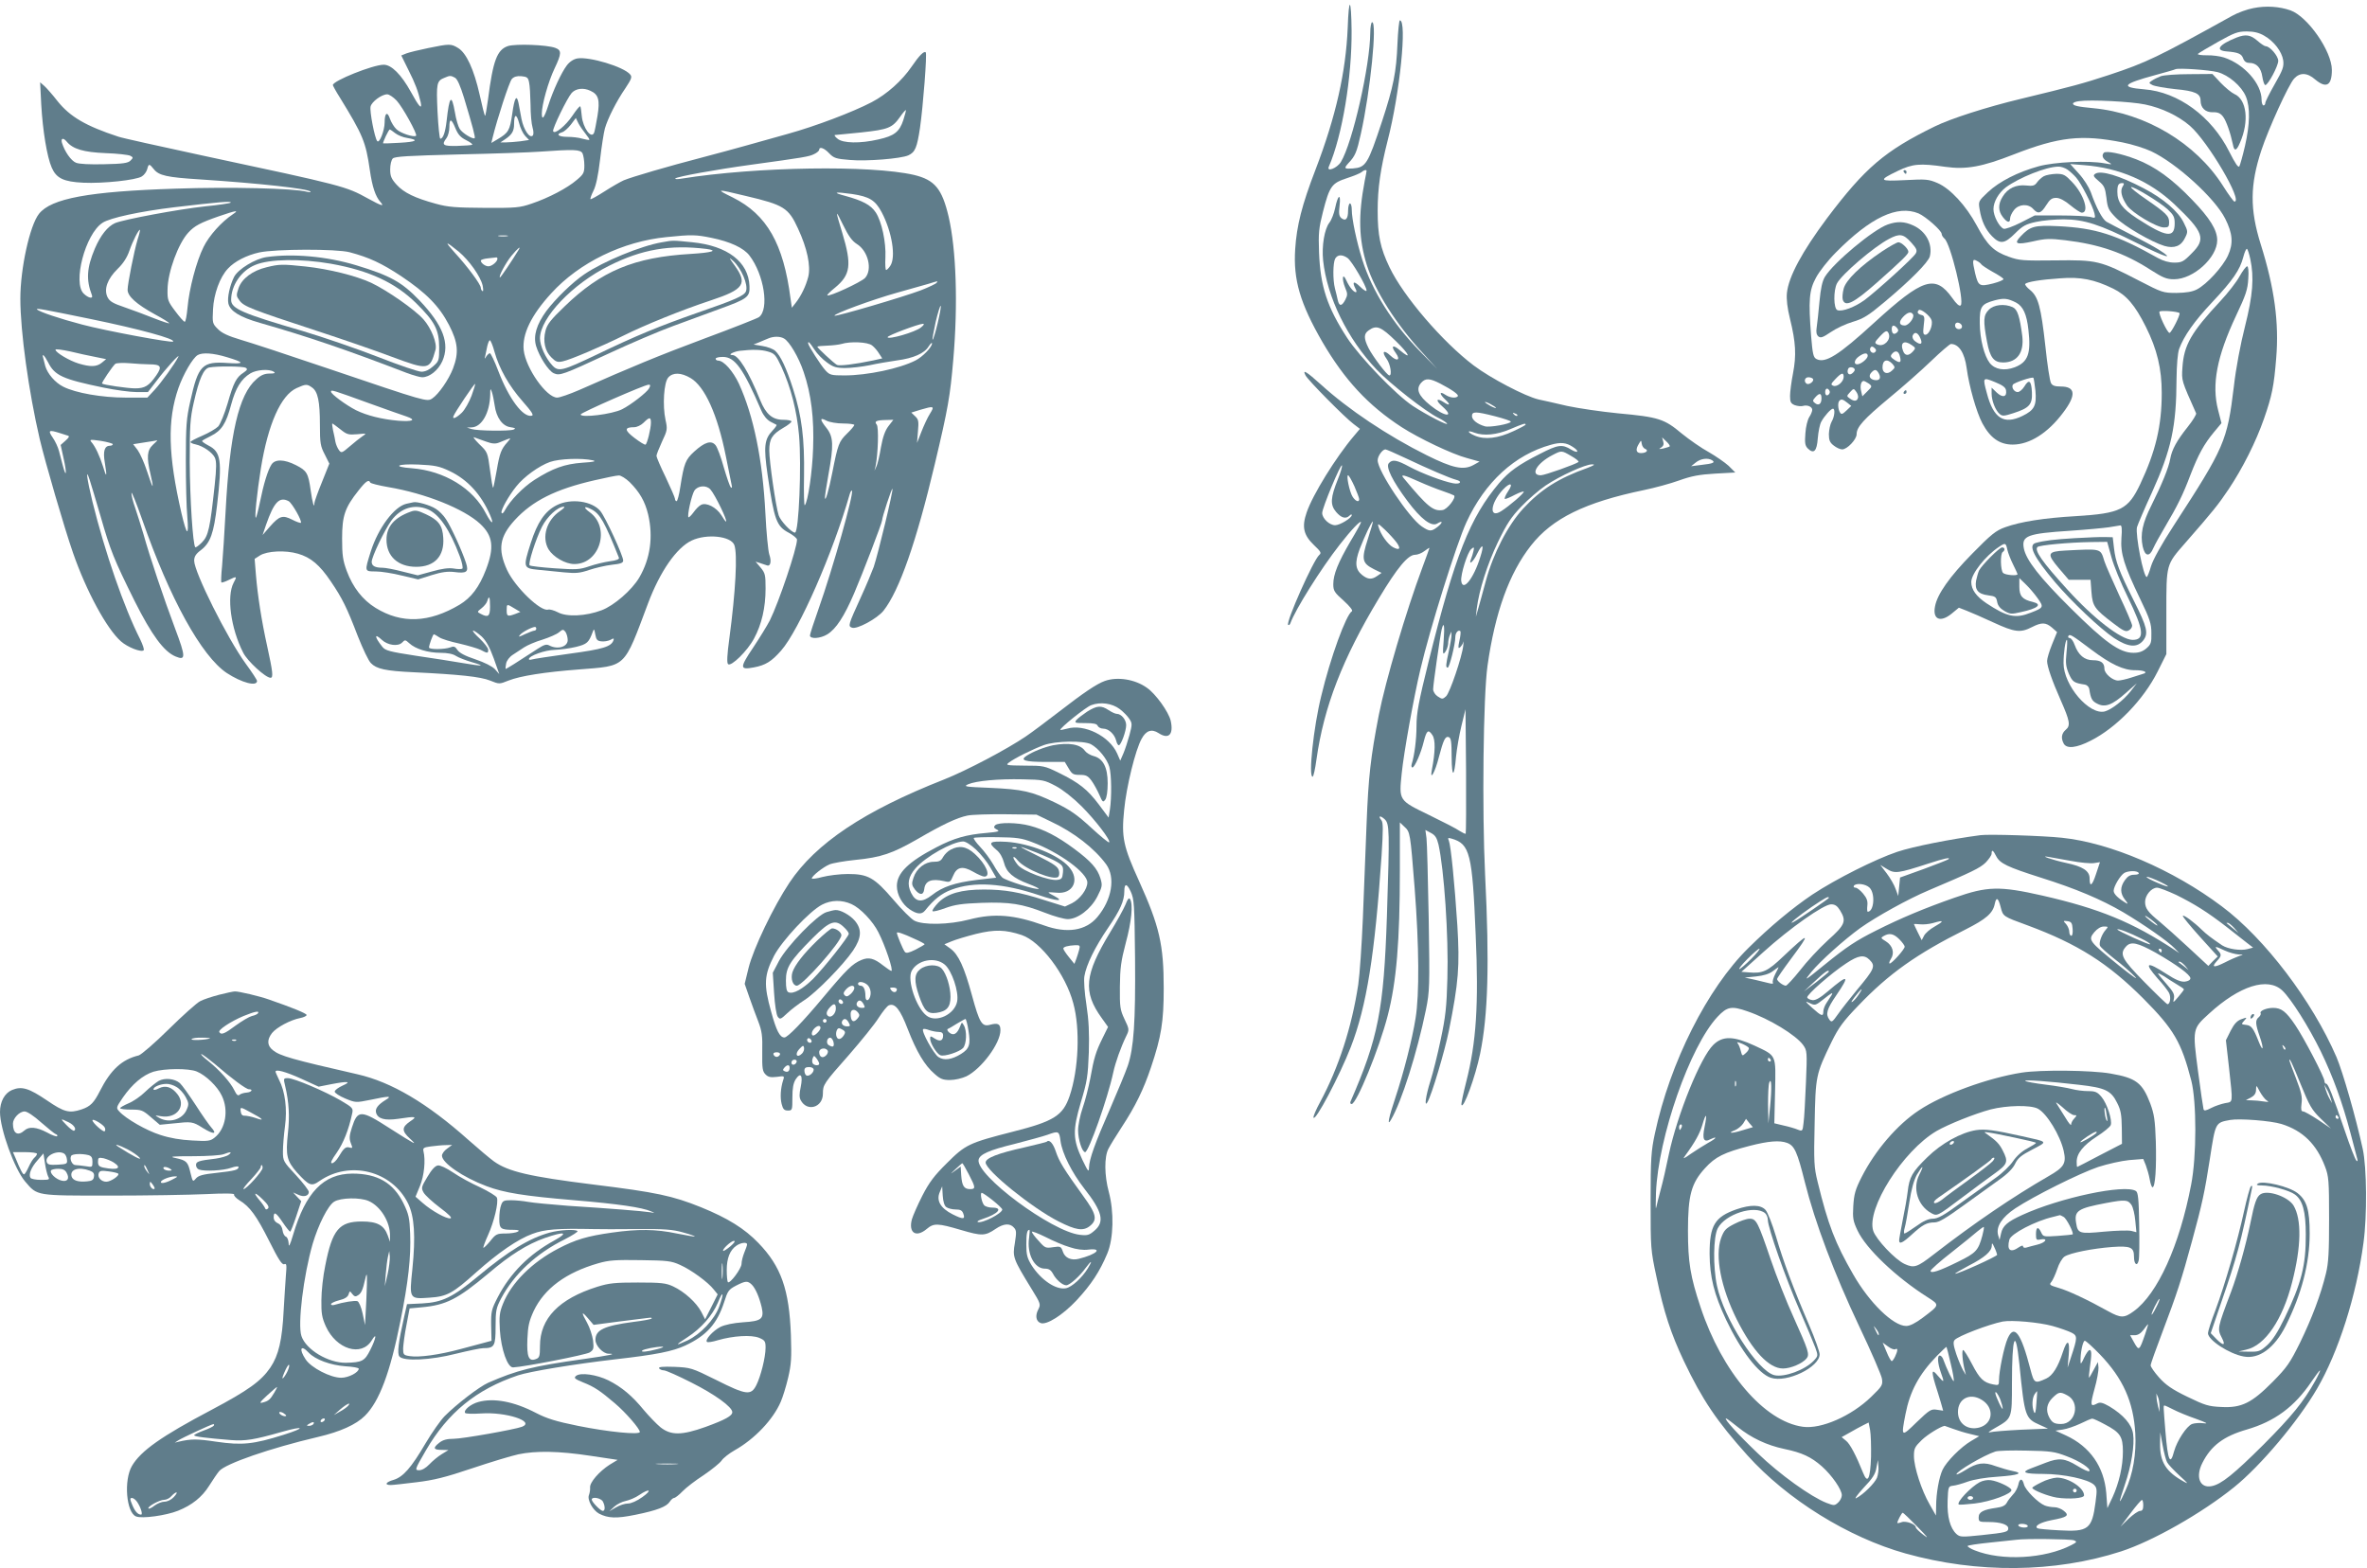 <?xml version="1.0" standalone="no"?>
<!DOCTYPE svg PUBLIC "-//W3C//DTD SVG 20010904//EN"
 "http://www.w3.org/TR/2001/REC-SVG-20010904/DTD/svg10.dtd">
<svg version="1.0" xmlns="http://www.w3.org/2000/svg"
 width="1280pt" height="848pt" viewBox="0 0 1280 848"
 preserveAspectRatio="xMidYMid meet">
<g transform="translate(0,848) scale(0.1,-0.1)"
fill="#607d8b" stroke="none">
<path d="M7288 8330 c-10 -239 -64 -480 -174 -767 -74 -192 -102 -304 -110
-430 -11 -166 27 -294 147 -502 120 -205 247 -343 429 -461 93 -60 273 -146
353 -167 l68 -19 -34 -19 c-54 -29 -112 -16 -251 53 -213 106 -426 249 -572
382 -79 71 -103 86 -84 50 14 -27 214 -229 260 -263 l34 -26 -32 -38 c-97
-114 -224 -319 -256 -414 -27 -78 -17 -122 39 -176 38 -36 42 -43 29 -54 -31
-26 -182 -365 -168 -378 4 -3 9 1 12 9 26 73 165 295 267 425 62 80 115 135
115 121 0 -4 -25 -50 -57 -103 -67 -115 -93 -179 -93 -232 0 -35 6 -45 56 -89
33 -30 51 -53 45 -57 -32 -19 -117 -253 -166 -458 -42 -169 -70 -437 -47 -437
5 0 14 42 21 93 40 285 141 546 339 874 98 163 156 233 194 233 14 0 37 9 52
21 14 11 26 18 26 16 0 -2 -18 -51 -39 -108 -87 -233 -199 -612 -235 -796 -44
-227 -56 -333 -66 -588 -5 -137 -14 -367 -20 -510 -6 -143 -17 -304 -25 -359
-35 -230 -106 -449 -206 -635 -22 -40 -38 -78 -36 -84 8 -26 141 225 202 382
85 219 130 500 166 1033 9 143 9 181 -1 193 -20 24 -6 27 18 5 26 -25 27 -58
12 -525 -17 -506 -47 -658 -197 -1002 -3 -7 0 -13 6 -13 27 0 149 299 195 477
48 185 66 404 66 787 l0 259 24 -23 c32 -29 32 -31 56 -333 24 -309 26 -575 5
-703 -18 -114 -65 -297 -110 -432 -36 -106 -45 -156 -23 -117 58 99 141 362
189 595 20 100 21 122 15 495 -4 215 -9 410 -12 433 l-6 44 30 -16 c23 -12 32
-26 41 -63 30 -134 55 -493 48 -724 -4 -155 -10 -207 -36 -330 -17 -81 -42
-182 -56 -225 -25 -79 -34 -145 -16 -114 23 38 94 277 116 386 53 264 59 349
46 569 -15 229 -35 431 -46 459 -7 16 -5 17 16 11 98 -29 111 -81 129 -520 17
-378 3 -583 -51 -794 -16 -63 -28 -119 -26 -125 10 -28 76 154 101 276 43 209
51 485 27 968 -17 350 -10 968 13 1130 41 289 117 500 235 650 115 147 293
234 611 300 58 12 143 35 190 52 67 24 109 32 195 37 l109 6 -36 36 c-21 19
-69 52 -107 74 -39 21 -105 67 -147 101 -94 79 -125 89 -344 109 -91 9 -214
27 -275 40 -60 14 -130 30 -155 35 -72 17 -258 114 -351 184 -169 128 -380
374 -455 531 -50 104 -64 173 -64 305 0 123 15 226 54 380 66 255 106 650 66
650 -4 0 -10 -57 -13 -127 -6 -153 -22 -232 -83 -418 -78 -235 -87 -250 -159
-256 -46 -3 -49 0 -23 29 37 39 45 59 67 158 52 233 89 604 61 604 -5 0 -10
-26 -10 -57 -1 -177 -96 -596 -159 -699 -21 -34 -79 -56 -65 -25 73 168 125
485 123 736 -2 178 -15 187 -21 15z m102 -774 c0 -2 -4 -26 -10 -54 -36 -189
-32 -315 11 -454 45 -142 158 -320 303 -477 l78 -86 -93 95 c-148 151 -258
325 -312 495 -31 98 -57 222 -57 270 0 19 -4 35 -10 35 -5 0 -10 -18 -10 -39
0 -45 -13 -59 -37 -40 -12 11 -14 25 -9 67 8 69 -9 60 -24 -13 -6 -29 -20 -65
-31 -79 -27 -34 -42 -127 -34 -204 21 -199 132 -425 289 -590 74 -78 263 -226
333 -261 23 -11 45 -26 48 -31 10 -16 -110 46 -185 95 -91 60 -286 263 -355
368 -108 166 -145 278 -152 462 -4 105 -1 132 21 219 36 141 48 156 131 183
37 12 73 27 79 33 10 10 26 14 26 6z m-103 -471 c23 -16 103 -153 103 -176 0
-7 -16 2 -35 21 -34 33 -45 28 -25 -11 6 -10 7 -19 2 -19 -12 0 -36 29 -52 65
-20 44 -25 7 -6 -40 14 -33 14 -40 1 -66 -19 -36 -33 -37 -41 -1 -3 15 -10 43
-15 62 -12 47 -11 137 1 161 13 23 38 24 67 4z m262 -450 c73 -71 87 -104 21
-49 -38 33 -51 24 -22 -15 28 -39 7 -48 -30 -13 -35 33 -48 21 -20 -18 21 -28
31 -91 15 -90 -13 1 -89 102 -112 147 -27 54 -27 78 1 97 42 30 66 20 147 -59z
m239 -229 c67 -35 103 -61 95 -69 -11 -12 -43 -8 -68 9 -32 21 -32 4 0 -26 31
-29 26 -37 -9 -14 -39 25 -44 9 -7 -23 71 -63 14 -58 -64 5 -66 53 -80 89 -49
123 23 25 45 24 102 -5z m302 -132 c0 -2 -13 2 -30 11 -16 9 -30 18 -30 21 0
2 14 -2 30 -11 17 -9 30 -18 30 -21z m-5 -45 c47 -12 85 -25 85 -29 0 -12
-116 -33 -141 -25 -41 12 -69 35 -69 55 0 26 19 26 125 -1z m120 3 c-3 -3 -11
0 -18 7 -9 10 -8 11 6 5 10 -3 15 -9 12 -12z m45 -48 c0 -3 -30 -19 -67 -36
-81 -38 -153 -47 -207 -24 -43 18 -45 33 -2 16 50 -18 119 -12 192 19 73 31
84 34 84 25z m779 -118 c-2 -2 -18 -7 -34 -11 -25 -5 -27 -4 -12 5 12 8 16 18
11 33 l-6 22 23 -22 c13 -12 21 -24 18 -27z m-133 -13 c21 -8 7 -23 -22 -23
-27 0 -31 19 -11 51 12 20 12 20 15 -1 2 -12 10 -24 18 -27z m-390 10 c37 -24
28 -37 -10 -14 -48 30 -71 27 -168 -23 -117 -59 -168 -96 -221 -158 -158 -187
-239 -391 -382 -967 -54 -217 -65 -278 -65 -346 0 -74 -11 -159 -26 -207 -3
-10 -1 -18 4 -18 12 0 47 79 62 143 15 58 24 65 46 32 17 -25 16 -90 -3 -188
-12 -65 18 -11 38 69 25 95 35 115 54 108 12 -5 15 -27 15 -108 1 -114 14
-112 24 4 4 41 17 116 29 165 l22 90 3 -334 c1 -184 0 -336 -2 -339 -3 -2 -17
5 -33 15 -15 11 -89 49 -163 85 -167 81 -165 78 -150 226 11 110 65 411 101
562 51 219 195 678 249 796 100 217 261 365 457 419 53 15 83 12 119 -12z
m-908 -59 c131 -62 241 -109 275 -118 38 -9 24 -27 -16 -19 -53 10 -168 53
-235 89 -70 38 -93 41 -112 19 -17 -20 20 -96 101 -204 73 -98 130 -141 161
-122 31 19 32 6 2 -18 -34 -26 -43 -26 -85 2 -69 46 -239 300 -239 358 0 23
26 59 42 59 5 0 53 -21 106 -46z m899 10 c25 -14 42 -28 39 -32 -12 -11 -182
-72 -204 -72 -59 0 -22 65 63 109 50 26 49 26 102 -5z m762 -23 c18 -12 5 -18
-59 -25 l-55 -7 25 20 c26 21 65 27 89 12z m-2024 -102 c-40 -100 -43 -138
-10 -177 28 -33 53 -40 73 -20 7 7 12 8 12 3 0 -16 -64 -55 -90 -55 -31 0 -70
37 -70 66 0 28 102 272 107 257 2 -6 -8 -40 -22 -74z m1350 61 c-157 -56 -252
-116 -348 -220 -83 -90 -162 -243 -202 -391 -15 -57 -34 -124 -41 -149 l-13
-45 5 45 c12 97 57 240 114 358 49 101 72 136 127 193 36 38 96 90 132 114 77
52 215 115 251 114 18 0 11 -5 -25 -19z m-1261 -99 c14 -32 26 -64 26 -70 0
-19 -19 -12 -35 12 -17 26 -36 117 -25 117 4 0 19 -26 34 -59z m349 25 c40
-18 98 -41 128 -51 30 -10 57 -21 62 -24 13 -12 -37 -76 -62 -79 -50 -8 -82
18 -209 171 -22 25 -3 21 81 -17z m482 -53 c-14 -21 -21 -39 -17 -41 5 -1 29
9 55 23 26 13 47 20 47 16 0 -10 -78 -77 -122 -105 -67 -43 -60 42 10 117 39
41 58 35 27 -10z m-758 -257 c-36 -111 -32 -131 33 -164 l41 -20 -23 -16 c-30
-21 -50 -20 -81 4 -38 30 -42 67 -14 142 26 67 64 148 71 148 2 0 -10 -42 -27
-94z m155 -19 c25 -34 17 -45 -19 -26 -28 15 -67 69 -78 109 -7 22 -3 21 35
-15 23 -22 51 -53 62 -68z m453 -79 c-36 -117 -95 -190 -103 -130 -5 33 34
157 54 173 15 13 17 11 12 -11 -3 -14 -9 -33 -13 -42 -16 -40 13 -15 33 28 30
60 39 50 17 -18z m-198 -450 c-6 -74 -5 -81 8 -64 8 11 15 31 16 45 0 14 4 35
9 46 l9 20 0 -20 c0 -11 -6 -49 -14 -85 -17 -77 -18 -90 -6 -90 9 0 41 127 41
166 0 22 16 41 27 31 3 -3 1 -26 -5 -52 -8 -37 -7 -44 4 -35 7 7 15 19 17 28
2 9 2 1 0 -18 -6 -60 -73 -257 -93 -275 -18 -16 -21 -17 -45 -1 -14 9 -25 26
-25 39 0 26 38 289 46 323 12 48 17 22 11 -58z"/>
<path d="M12185 8436 c-33 -6 -85 -25 -115 -42 -402 -223 -462 -252 -664 -319
-143 -47 -199 -62 -476 -129 -188 -45 -383 -108 -468 -150 -270 -132 -376
-223 -582 -496 -135 -181 -208 -316 -217 -405 -3 -33 2 -80 17 -140 31 -126
35 -196 16 -294 -9 -46 -16 -101 -16 -122 0 -33 4 -41 26 -50 15 -5 34 -7 44
-4 23 7 50 -4 50 -21 0 -8 -7 -26 -16 -39 -9 -14 -19 -53 -21 -88 -4 -51 -2
-66 12 -81 33 -33 50 -17 55 54 3 36 11 76 19 90 17 31 52 70 63 70 13 0 9
-43 -7 -70 -8 -14 -14 -44 -15 -67 0 -33 5 -46 26 -62 15 -12 35 -21 46 -21
27 0 78 54 78 82 0 39 38 81 175 195 72 59 174 149 227 200 53 51 102 93 108
93 43 0 74 -48 85 -130 13 -98 53 -239 85 -299 43 -80 94 -115 164 -115 92 0
191 63 273 173 72 95 67 141 -13 141 -32 0 -46 5 -53 19 -6 10 -20 99 -30 197
-24 216 -39 270 -83 306 -18 14 -30 30 -26 33 11 11 83 23 188 30 110 9 186
-6 288 -56 71 -35 117 -88 176 -206 61 -122 86 -227 86 -358 0 -178 -33 -316
-116 -492 -66 -139 -106 -159 -349 -174 -173 -10 -299 -30 -382 -60 -50 -18
-75 -38 -178 -143 -122 -124 -189 -219 -201 -285 -14 -70 28 -89 89 -40 l40
33 41 -16 c23 -9 88 -37 146 -64 115 -53 146 -57 208 -25 53 27 75 26 109 -3
l27 -24 -27 -66 c-15 -37 -27 -77 -27 -90 0 -29 27 -107 74 -213 49 -111 54
-137 27 -159 -23 -20 -27 -45 -11 -75 16 -29 68 -24 146 16 139 70 286 222
362 374 l47 94 0 226 c0 263 -2 256 103 376 152 174 176 204 234 290 76 114
147 255 191 381 43 123 54 177 66 328 16 190 -9 378 -84 616 -59 189 -58 320
4 508 38 115 147 355 177 387 31 34 71 33 114 -5 60 -50 90 -33 90 52 0 101
-131 289 -224 322 -60 21 -132 26 -201 12z m59 -149 c53 -30 96 -86 103 -134
4 -34 -2 -51 -46 -128 -28 -49 -51 -95 -51 -102 0 -7 -4 -13 -10 -13 -5 0 -10
14 -10 30 0 88 -94 193 -203 229 -21 7 -64 13 -94 12 -31 0 -52 3 -47 8 5 5
54 34 109 65 88 49 106 56 155 56 38 0 67 -7 94 -23z m-252 -197 c60 -16 130
-76 153 -132 24 -58 22 -150 -5 -268 -12 -52 -26 -101 -30 -109 -6 -10 -22 14
-55 79 -95 190 -276 323 -460 337 -132 11 -117 29 60 77 55 15 105 29 110 32
19 7 180 -4 227 -16z m-392 -175 c91 -19 179 -61 242 -115 98 -85 290 -412
241 -410 -5 1 -33 39 -63 87 -147 230 -417 391 -700 418 -86 8 -110 14 -110
25 0 5 15 11 33 13 60 9 281 -2 357 -18z m-122 -205 c51 -10 121 -32 155 -48
136 -64 344 -253 400 -364 41 -81 45 -135 15 -200 -28 -61 -115 -156 -168
-183 -25 -13 -58 -18 -110 -19 -73 0 -78 2 -202 66 -210 109 -229 113 -453
110 -175 -2 -195 -1 -253 20 -80 28 -116 63 -172 168 -58 108 -143 200 -212
230 -49 21 -62 22 -176 16 -142 -7 -147 -2 -39 50 80 38 118 42 256 22 114
-16 200 0 371 67 244 95 365 109 588 65z m-1103 -384 c39 -17 125 -93 125
-111 0 -7 7 -18 15 -25 33 -27 109 -340 88 -361 -7 -7 -23 7 -46 40 -92 128
-158 107 -422 -134 -192 -176 -265 -222 -313 -196 -16 9 -20 27 -28 123 -15
194 -11 248 26 316 18 34 65 94 108 137 188 190 333 258 447 211z m1794 -247
c21 -99 14 -195 -29 -365 -24 -94 -49 -226 -60 -324 -36 -296 -50 -328 -324
-750 -69 -106 -113 -186 -124 -222 -9 -32 -20 -58 -23 -58 -18 0 -62 227 -53
269 4 14 40 99 81 188 105 232 132 356 133 613 1 78 6 139 14 163 26 70 81
149 179 253 112 119 150 175 168 244 7 27 16 47 20 44 4 -2 12 -27 18 -55z
m-1455 -28 c3 -5 30 -23 60 -40 30 -16 57 -34 60 -39 3 -5 -22 -16 -57 -25
-73 -18 -79 -14 -96 55 -16 69 -15 81 8 68 11 -5 22 -14 25 -19z m188 -207
c38 -20 58 -63 67 -147 15 -129 -2 -175 -74 -203 -56 -21 -107 -12 -135 23
-30 39 -53 128 -54 215 -1 91 8 104 81 124 50 13 69 11 115 -12z m-457 -95 c9
-27 -13 -79 -33 -79 -12 0 -14 9 -9 51 6 45 4 52 -13 56 -20 5 -25 15 -14 26
10 10 62 -31 69 -54z m1341 38 c7 -6 -44 -107 -54 -107 -12 0 -62 107 -54 115
8 8 99 1 108 -8z m-1441 -7 c10 -16 -23 -60 -45 -60 -30 0 -34 19 -9 46 24 26
44 31 54 14z m265 -66 c0 -16 -26 -19 -35 -4 -3 6 -4 14 0 20 8 13 35 1 35
-16z m-351 -8 c8 -10 8 -16 -2 -25 -16 -13 -27 -5 -27 21 0 21 13 23 29 4z
m-45 -31 c12 -33 -26 -71 -58 -59 -22 8 -20 13 11 46 30 32 39 34 47 13z m166
-14 c21 -40 10 -52 -24 -26 -11 8 -16 21 -13 30 9 21 24 19 37 -4z m-42 -47
c22 -15 22 -17 6 -35 -23 -25 -43 -24 -53 4 -17 44 6 60 47 31z m-198 -38
c-13 -13 -35 7 -25 24 5 8 11 8 21 -1 10 -8 12 -15 4 -23z m134 -22 c9 -35 2
-40 -29 -20 -21 14 -24 20 -14 32 18 22 36 17 43 -12z m-174 2 c0 -16 -37 -46
-57 -46 -21 0 -15 26 10 43 28 20 47 21 47 3z m134 -44 c15 -18 15 -20 -4 -37
-24 -22 -50 -13 -50 18 0 41 25 50 54 19z m-204 -32 c0 -4 -6 -13 -14 -19 -17
-14 -31 2 -22 24 5 15 36 10 36 -5z m131 -21 c13 -26 1 -40 -29 -33 -24 7 -28
24 -10 42 17 17 26 15 39 -9z m-191 -17 c0 -26 -35 -56 -56 -48 -15 6 -14 10
11 36 33 35 45 38 45 12z m-166 -11 c8 -12 -21 -34 -34 -26 -17 11 -11 35 9
35 11 0 22 -4 25 -9z m1044 -62 c6 -36 -19 -41 -50 -12 l-28 27 0 -32 c0 -39
21 -92 44 -111 14 -12 25 -11 74 5 87 28 103 47 100 113 -3 63 -16 73 -41 31
-10 -16 -26 -30 -36 -30 -19 0 -35 25 -26 40 7 11 105 44 111 37 2 -2 7 -34
11 -70 7 -80 -6 -105 -70 -136 -101 -49 -157 -14 -193 124 -23 85 -22 86 44
59 42 -17 58 -29 60 -45z m-742 37 c19 -15 18 -16 -8 -42 l-27 -27 -6 26 c-8
29 -1 57 13 57 4 0 17 -7 28 -14z m-211 -46 c0 -7 -6 -15 -12 -17 -8 -3 -13 4
-13 17 0 13 5 20 13 18 6 -3 12 -11 12 -18z m153 -29 c-4 -21 -21 -23 -43 -7
-20 14 -20 14 0 36 18 20 20 20 32 3 8 -10 12 -24 11 -32z m-198 -5 c0 -31
-16 -42 -36 -25 -13 10 -12 14 2 30 23 26 34 24 34 -5z m140 -24 l21 -17 -26
-25 c-22 -21 -28 -22 -35 -10 -11 17 -13 54 -3 63 10 11 19 8 43 -11z m1482
-731 c-6 -84 14 -148 101 -329 53 -109 61 -135 61 -185 1 -52 -2 -61 -27 -83
-20 -17 -40 -24 -70 -24 -74 0 -153 56 -338 240 -169 167 -243 262 -255 326
-12 67 19 79 251 94 88 6 183 15 210 19 28 5 55 9 61 10 8 1 10 -20 6 -68z
m-617 -63 c4 -18 18 -54 31 -80 13 -26 24 -50 24 -53 0 -10 -66 -5 -78 7 -14
14 -16 104 -2 113 14 9 12 25 -3 25 -15 0 -110 -96 -125 -125 -5 -11 -12 -36
-16 -55 -8 -49 10 -72 65 -79 39 -5 44 -9 49 -35 3 -20 16 -36 38 -49 31 -18
39 -19 90 -7 93 20 118 42 65 55 -57 13 -73 32 -73 82 l0 47 34 -33 c19 -18
48 -52 65 -76 34 -48 33 -51 -37 -78 -83 -33 -128 -23 -240 51 -55 37 -82 74
-82 115 0 44 77 142 150 190 34 23 37 22 45 -15z m453 -540 c108 -81 176 -113
240 -112 47 0 71 -12 40 -20 -7 -2 -35 -11 -63 -20 -27 -9 -60 -16 -71 -16
-30 0 -74 38 -74 64 0 32 -19 46 -62 46 -46 0 -79 28 -99 83 -7 20 -19 37 -27
37 -7 0 -10 5 -7 11 8 12 18 6 123 -73z m-133 -17 c-6 -58 -3 -77 13 -115 20
-44 28 -49 87 -58 11 -2 21 -12 23 -23 8 -53 15 -66 43 -80 42 -22 81 -8 155
58 l59 52 -34 -44 c-39 -49 -103 -98 -139 -108 -84 -21 -223 141 -223 261 0
56 10 126 18 126 3 0 2 -31 -2 -69z"/>
<path d="M12095 8277 c-96 -38 -119 -70 -54 -75 61 -5 80 -12 89 -37 6 -17 17
-25 33 -25 39 0 64 -26 71 -75 4 -25 11 -45 16 -45 15 0 70 103 70 131 0 26
-45 79 -68 79 -6 0 -27 14 -45 30 -37 32 -63 36 -112 17z"/>
<path d="M11685 8068 c-16 -6 -38 -17 -48 -24 -18 -12 -18 -13 3 -24 12 -6 67
-16 123 -22 108 -10 137 -24 137 -62 0 -39 26 -64 66 -63 27 1 41 -5 55 -23
18 -23 41 -90 54 -152 7 -38 19 -35 38 10 51 116 37 235 -31 264 -15 7 -48 34
-73 60 l-45 48 -125 -1 c-68 0 -137 -5 -154 -11z"/>
<path d="M11377 7654 c-14 -15 -6 -34 21 -49 27 -15 26 -16 -18 -8 -89 16
-270 7 -355 -16 -113 -31 -213 -82 -275 -140 -51 -48 -52 -50 -45 -92 10 -64
32 -110 67 -146 44 -45 68 -42 125 15 41 41 58 50 113 62 36 8 103 14 150 14
112 -1 193 -27 393 -127 157 -79 214 -96 121 -37 -27 17 -97 55 -155 84 -58
30 -116 60 -128 67 -22 14 -55 75 -85 161 -10 26 -38 71 -64 99 l-47 52 75 -6
c192 -15 355 -86 488 -211 160 -152 173 -188 93 -267 -43 -44 -53 -49 -93 -49
-29 0 -60 9 -89 25 -226 127 -337 162 -539 172 -128 6 -151 0 -203 -55 -39
-41 -23 -47 68 -27 65 15 90 16 173 6 184 -22 319 -68 463 -161 66 -42 85 -50
126 -50 104 0 233 117 233 211 0 55 -40 120 -135 218 -109 114 -202 181 -304
220 -81 31 -161 47 -174 35z m-197 -91 c14 -10 35 -29 47 -43 27 -30 90 -154
99 -193 6 -27 5 -28 -22 -20 -16 4 -90 8 -165 8 l-136 0 -76 -39 c-42 -21 -83
-36 -92 -33 -24 10 -55 69 -55 106 0 40 28 88 67 118 73 53 217 111 283 112
14 1 37 -7 50 -16z"/>
<path d="M11052 7527 c-12 -7 -29 -22 -37 -34 -12 -17 -22 -20 -58 -16 -54 6
-100 -15 -127 -60 -26 -41 -25 -78 1 -111 24 -31 39 -33 39 -7 0 10 9 30 21
45 26 33 77 36 104 6 26 -29 42 -25 70 20 20 32 31 40 54 40 19 0 46 -14 77
-40 27 -22 54 -40 62 -40 42 0 11 100 -53 166 -37 39 -46 44 -86 44 -24 -1
-54 -6 -67 -13z"/>
<path d="M10295 7550 c3 -5 8 -10 11 -10 2 0 4 5 4 10 0 6 -5 10 -11 10 -5 0
-7 -4 -4 -10z"/>
<path d="M11330 7540 c-13 -9 -9 -15 19 -39 30 -25 35 -36 42 -91 6 -56 12
-67 51 -107 45 -46 193 -132 263 -153 53 -15 90 -1 111 44 16 32 16 36 -6 80
-29 62 -112 133 -218 188 -129 68 -232 99 -262 78z m149 -68 c-15 -23 -7 -58
23 -103 28 -40 160 -119 200 -119 24 0 28 4 28 28 0 34 -15 49 -128 127 -46
31 -81 60 -78 63 9 8 154 -80 197 -119 33 -31 39 -42 39 -77 0 -82 -45 -76
-205 28 -79 52 -105 87 -105 143 0 37 6 47 27 47 10 0 11 -4 2 -18z"/>
<path d="M10208 7266 c-79 -28 -291 -205 -339 -282 -15 -25 -23 -62 -30 -136
-5 -57 -12 -119 -15 -139 -4 -25 -1 -39 9 -48 13 -10 24 -6 67 23 29 20 82 45
120 56 57 17 84 34 171 107 140 117 237 215 245 247 16 66 -21 136 -90 167
-48 22 -87 23 -138 5z m126 -96 c30 -33 35 -44 26 -60 -12 -23 -203 -196 -275
-251 -53 -39 -123 -66 -149 -56 -21 8 -22 107 -2 145 26 49 200 198 281 240
58 31 78 27 119 -18z"/>
<path d="M10175 7119 c-114 -77 -193 -153 -205 -200 -6 -22 -8 -49 -5 -59 13
-42 58 -20 185 92 133 118 170 154 170 166 0 17 -37 52 -54 52 -8 0 -49 -23
-91 -51z"/>
<path d="M12111 6986 c-16 -30 -63 -90 -103 -133 -159 -170 -198 -239 -206
-359 -5 -74 -6 -69 74 -249 2 -6 -18 -39 -46 -74 -58 -73 -85 -121 -94 -172
-8 -47 -46 -140 -102 -252 -48 -95 -61 -156 -47 -222 12 -54 37 -58 57 -10 9
20 38 73 65 118 65 110 96 172 137 281 42 108 72 164 127 230 l40 48 -18 70
c-36 138 -7 290 97 511 53 112 63 142 66 200 3 41 0 67 -6 67 -6 0 -24 -24
-41 -54z"/>
<path d="M10755 6805 c-30 -29 -31 -60 -10 -172 16 -86 37 -113 87 -113 76 0
114 53 104 142 -14 107 -26 145 -52 157 -44 20 -102 14 -129 -14z"/>
<path d="M11220 5570 c-114 -7 -164 -13 -212 -26 -42 -12 -10 -76 105 -212 90
-106 242 -250 319 -302 76 -50 125 -54 158 -13 29 38 22 70 -51 215 -79 158
-99 211 -107 283 l-7 60 -40 1 c-22 1 -96 -2 -165 -6z m198 -103 c12 -45 52
-142 88 -215 88 -180 94 -233 25 -232 -62 2 -209 115 -352 273 -135 148 -179
211 -161 229 10 10 166 25 292 27 l85 1 23 -83z"/>
<path d="M11168 5503 c-97 -5 -101 -17 -35 -95 l54 -63 59 0 59 0 5 -67 c6
-76 16 -91 119 -169 52 -40 67 -47 82 -38 11 5 19 17 19 26 0 9 -31 82 -69
162 -37 81 -74 164 -81 186 -22 71 -13 68 -212 58z"/>
<path d="M2315 8220 c-49 -10 -102 -23 -118 -29 l-27 -11 38 -77 c38 -75 53
-116 67 -176 9 -44 -9 -25 -53 56 -52 94 -105 147 -147 147 -58 0 -275 -87
-275 -110 0 -3 16 -33 37 -66 126 -205 141 -241 163 -394 13 -91 31 -143 57
-172 24 -27 7 -22 -66 18 -121 67 -133 70 -896 233 -231 50 -436 95 -455 102
-177 58 -261 108 -328 191 -27 35 -60 72 -72 83 l-23 20 6 -120 c8 -141 31
-283 57 -342 25 -57 64 -76 171 -81 105 -5 286 14 316 34 13 8 25 25 29 39 8
31 11 31 36 0 27 -34 70 -44 248 -55 332 -22 584 -50 599 -66 3 -4 -5 -4 -19
-1 -71 19 -416 27 -707 17 -474 -15 -676 -53 -742 -136 -50 -63 -101 -296
-101 -459 0 -178 45 -502 105 -760 30 -126 132 -477 180 -615 72 -207 182
-410 259 -478 36 -32 110 -61 123 -48 4 3 -5 30 -19 59 -87 171 -190 469 -258
744 -30 123 -39 192 -15 118 7 -22 34 -111 59 -197 54 -188 71 -230 184 -458
92 -183 158 -274 222 -300 55 -23 55 -3 -3 151 -61 162 -136 385 -171 510 -14
46 -34 111 -45 143 -12 33 -21 69 -20 80 0 12 26 -53 58 -144 149 -427 321
-738 457 -829 81 -53 164 -75 164 -43 0 5 -27 47 -61 93 -101 139 -279 496
-279 557 0 22 9 37 36 57 52 40 70 91 88 245 28 240 21 287 -47 321 -21 11
-37 23 -34 25 2 3 24 15 48 27 57 28 82 67 109 169 24 89 54 139 104 169 33
20 101 25 126 9 11 -7 6 -10 -22 -10 -27 0 -47 -8 -72 -31 -95 -82 -144 -296
-166 -714 -6 -115 -15 -248 -19 -295 -5 -47 -6 -87 -4 -89 2 -3 19 3 38 12 47
23 48 22 28 -15 -38 -73 -15 -246 52 -377 22 -45 121 -136 148 -136 16 0 12
33 -18 170 -31 140 -52 277 -61 386 l-7 87 28 18 c39 25 138 30 206 10 70 -20
118 -61 178 -150 62 -91 87 -142 146 -296 27 -68 58 -134 71 -146 30 -31 79
-42 229 -49 248 -12 363 -24 415 -45 50 -20 50 -20 100 0 63 25 196 46 380 60
260 21 241 2 375 359 64 170 153 299 235 338 80 38 212 25 231 -24 18 -48 7
-251 -27 -506 -12 -87 -14 -131 -7 -138 16 -16 105 71 141 139 41 76 62 167
62 269 0 74 -2 84 -27 114 l-27 32 25 -8 c13 -4 30 -10 36 -12 20 -8 26 23 13
59 -6 18 -16 119 -21 223 -15 291 -64 527 -143 700 -32 68 -82 125 -112 125
-8 0 -14 5 -14 10 0 6 17 10 39 10 65 0 110 -62 208 -290 12 -28 31 -50 49
-60 16 -8 31 -16 33 -17 3 -2 -7 -16 -21 -31 -45 -47 -49 -87 -27 -240 36
-245 48 -278 115 -313 24 -13 44 -30 44 -37 0 -47 -98 -338 -147 -437 -14 -27
-55 -94 -91 -148 -73 -109 -72 -120 4 -106 64 12 96 32 148 91 97 110 281 530
371 846 4 13 9 21 12 19 12 -13 -103 -420 -181 -641 -25 -70 -46 -135 -46
-142 0 -21 57 -17 94 6 47 29 91 96 145 222 46 107 151 381 151 394 0 17 52
175 56 171 6 -6 -77 -350 -101 -422 -10 -27 -41 -102 -70 -165 -68 -149 -70
-156 -48 -164 26 -11 137 49 171 92 85 108 177 370 277 792 72 303 83 367 100
565 26 300 16 595 -25 773 -36 152 -75 199 -187 226 -233 54 -852 45 -1258
-20 -22 -4 -37 -3 -33 1 9 10 218 48 408 74 291 40 315 44 343 58 15 7 27 18
27 23 0 19 27 10 54 -19 25 -26 37 -30 112 -36 91 -8 276 7 316 25 37 17 47
42 63 148 17 119 39 402 31 409 -9 9 -36 -18 -76 -77 -52 -76 -133 -149 -217
-193 -104 -54 -302 -129 -453 -171 -74 -21 -175 -49 -225 -63 -49 -14 -157
-43 -240 -65 -181 -47 -376 -104 -422 -123 -18 -8 -65 -35 -104 -60 -39 -25
-73 -44 -76 -42 -2 3 5 23 16 45 14 27 26 84 36 169 8 70 20 146 26 168 15 53
62 147 111 218 33 50 37 61 26 74 -34 42 -222 98 -286 87 -21 -4 -42 -18 -57
-38 -29 -38 -75 -137 -100 -216 -22 -68 -35 -84 -35 -44 0 48 35 173 69 244
38 80 39 98 4 111 -45 17 -214 23 -256 10 -59 -20 -81 -78 -108 -289 -7 -51
-14 -90 -16 -88 -3 2 -16 53 -29 113 -31 138 -72 226 -116 253 -39 24 -46 24
-163 0z m145 -160 c13 -7 29 -43 49 -108 48 -159 62 -214 58 -219 -9 -8 -67
27 -81 50 -8 12 -20 52 -26 90 -18 102 -30 89 -45 -48 -7 -61 -19 -95 -34 -95
-4 0 -11 66 -15 146 -7 154 -5 167 39 184 27 12 33 12 55 0z m401 -25 c4 -16
7 -71 8 -120 0 -50 5 -106 11 -125 6 -20 6 -38 1 -43 -17 -17 -49 31 -61 90
-6 32 -13 70 -16 86 -10 49 -22 29 -34 -59 -13 -90 -20 -102 -81 -138 l-32
-19 7 29 c24 99 90 302 104 317 11 12 27 17 51 15 31 -3 37 -7 42 -33z m332
-46 c44 -20 52 -50 38 -136 -7 -42 -15 -82 -18 -90 -15 -38 -61 26 -67 90 -2
26 -6 50 -8 52 -3 3 -22 -20 -42 -50 -37 -55 -98 -105 -105 -84 -4 14 76 179
101 207 23 24 63 29 101 11z m-1048 -53 c33 -36 113 -181 105 -190 -11 -10
-83 13 -106 35 -13 12 -28 37 -35 56 -14 43 -29 33 -29 -19 0 -43 -28 -115
-40 -101 -14 16 -42 163 -36 187 6 26 60 66 90 66 10 0 33 -15 51 -34z m2740
-105 c-21 -64 -49 -86 -135 -105 -99 -23 -192 -21 -221 4 -13 10 -19 20 -14
20 6 0 70 7 143 14 146 16 167 24 210 85 15 22 29 37 31 36 1 -2 -5 -26 -14
-54z m-2045 -86 l21 -22 -47 -7 c-26 -3 -61 -6 -78 -6 l-30 0 24 16 c39 26 50
45 50 84 0 55 13 57 27 5 6 -26 21 -57 33 -70z m327 11 c13 -16 22 -30 20 -32
-2 -2 -19 1 -38 6 -18 6 -55 10 -81 10 -49 0 -64 14 -28 25 11 3 32 22 47 41
l27 36 14 -29 c8 -15 26 -41 39 -57z m-704 30 c14 -34 28 -49 58 -64 22 -11
37 -22 32 -25 -4 -2 -41 -5 -80 -6 -78 -2 -87 5 -58 43 8 11 15 37 15 58 0 50
11 48 33 -6z m-326 -26 c14 -11 43 -23 65 -26 66 -11 51 -21 -40 -26 -48 -3
-88 -4 -90 -3 -4 3 30 75 36 75 2 0 15 -9 29 -20z m-1776 -46 c33 -40 91 -57
209 -62 63 -2 123 -9 134 -14 17 -9 17 -11 2 -26 -13 -14 -42 -18 -142 -20
-79 -2 -136 1 -153 8 -27 11 -61 60 -76 108 -7 25 7 29 26 6z m2789 -63 c5
-11 10 -40 10 -65 0 -40 -4 -48 -41 -79 -51 -44 -152 -97 -244 -128 -64 -22
-85 -24 -255 -23 -155 1 -197 4 -262 22 -114 31 -174 60 -213 103 -29 32 -35
47 -35 83 0 25 6 51 14 59 11 11 83 15 358 22 188 4 386 11 438 15 184 13 218
12 230 -9z m885 -231 c204 -48 229 -64 280 -175 50 -107 70 -203 56 -261 -13
-51 -39 -105 -70 -144 l-19 -24 -7 49 c-38 297 -128 455 -312 547 -96 47 -93
48 72 8z m572 11 c94 -14 126 -33 161 -99 56 -106 78 -244 46 -290 -8 -12 -18
-22 -22 -22 -4 0 -6 30 -4 68 4 82 -20 194 -52 243 -27 41 -71 64 -166 90 -72
19 -57 23 37 10z m-3360 -47 c-3 -3 -66 -13 -139 -20 -147 -16 -435 -70 -485
-90 -41 -18 -79 -66 -110 -138 -44 -104 -48 -169 -16 -252 8 -21 -18 -17 -44
8 -61 58 8 322 101 383 40 27 204 62 386 84 245 29 317 35 307 25z m13 -62
c-63 -42 -129 -116 -159 -177 -39 -78 -78 -226 -87 -329 -4 -42 -10 -76 -15
-76 -5 0 -28 26 -51 57 -40 53 -43 61 -42 117 1 95 58 250 113 309 33 36 65
53 166 88 93 32 110 34 75 11z m3373 -161 c62 -38 86 -139 45 -184 -22 -23
-195 -103 -204 -94 -3 2 16 21 41 41 85 70 92 123 40 296 -39 128 -39 132 4
44 29 -60 49 -87 74 -103z m-3889 24 c-19 -64 -54 -240 -54 -272 0 -35 48 -78
148 -133 45 -24 79 -46 77 -48 -2 -2 -39 10 -82 27 -43 17 -114 44 -158 59
-65 22 -82 32 -94 56 -20 43 0 98 55 152 30 29 51 61 64 99 18 52 51 117 57
112 1 -2 -4 -25 -13 -52z m1999 18 c-13 -2 -33 -2 -45 0 -13 2 -3 4 22 4 25 0
35 -2 23 -4z m1104 -9 c103 -21 175 -55 206 -96 79 -103 108 -291 51 -333 -10
-7 -142 -59 -293 -115 -249 -93 -399 -155 -679 -279 -51 -22 -105 -41 -119
-41 -58 0 -170 159 -181 257 -9 86 40 188 149 307 152 167 388 281 624 304
135 14 159 13 242 -4z m-1366 -75 c56 -47 118 -134 129 -183 4 -21 4 -34 -1
-30 -5 3 -9 11 -9 18 0 18 -72 115 -141 190 -58 64 -52 65 22 5z m323 9 c-34
-56 -96 -148 -100 -148 -11 0 30 78 62 117 34 41 54 57 38 31z m-913 -12 c105
-28 172 -59 278 -129 136 -91 206 -162 259 -264 49 -95 54 -150 22 -235 -23
-60 -78 -140 -113 -163 -29 -18 -28 -19 -562 162 -209 71 -422 141 -474 156
-67 20 -102 36 -123 58 -29 29 -30 32 -26 107 4 82 37 174 81 220 36 39 101
72 169 87 89 19 416 20 489 1z m799 -35 c0 -16 -30 -41 -49 -41 -17 0 -41 18
-41 31 0 4 17 10 38 12 20 2 40 4 45 5 4 1 7 -2 7 -7z m2375 -130 c-3 -5 -42
-24 -86 -41 -95 -36 -459 -143 -466 -137 -8 9 208 88 337 124 69 19 145 41
170 48 25 8 46 14 48 14 2 1 1 -3 -3 -8z m5 -221 c-12 -50 -24 -89 -27 -87 -2
3 6 46 17 97 12 50 24 89 27 86 3 -3 -5 -46 -17 -96z m-4580 25 c263 -54 461
-108 446 -122 -8 -8 -364 58 -492 92 -122 32 -232 69 -244 82 -7 8 32 1 290
-52z m4491 -45 c-30 -26 -181 -69 -181 -53 0 9 166 71 190 72 10 0 7 -6 -9
-19z m-742 -60 c29 -15 81 -103 107 -182 41 -119 57 -253 51 -412 -4 -127 -28
-290 -45 -308 -4 -4 -6 69 -4 161 3 198 -12 321 -59 467 -36 113 -68 181 -97
207 -11 10 -42 22 -69 26 l-48 8 30 12 c17 7 39 17 50 21 28 12 63 12 84 0z
m-1565 -72 c26 -92 78 -184 152 -268 51 -58 62 -76 49 -78 -47 -10 -123 92
-180 241 -20 53 -41 97 -46 97 -4 0 -13 -8 -19 -17 -10 -16 -11 -16 -6 2 2 11
7 35 11 53 4 17 10 32 14 32 4 0 16 -28 25 -62z m1730 12 c14 -22 45 -54 68
-70 34 -25 50 -30 99 -30 32 0 91 7 131 15 40 9 107 20 148 26 90 12 149 38
172 76 10 15 18 23 18 16 0 -20 -51 -73 -89 -92 -86 -44 -261 -81 -384 -81
-72 0 -80 2 -103 27 -25 27 -94 135 -94 147 0 13 8 5 34 -34z m312 22 c12 -9
29 -29 38 -44 l17 -26 -49 -11 c-100 -21 -183 -31 -196 -24 -18 10 -106 92
-106 98 0 3 24 5 53 6 28 1 63 5 77 9 48 15 143 11 166 -8z m-4201 -62 l59
-12 -23 -19 c-28 -23 -61 -24 -125 -5 -50 15 -126 60 -126 75 0 5 35 0 78 -9
42 -10 104 -24 137 -30z m3638 29 c35 -10 42 -17 73 -83 51 -112 83 -236 95
-370 14 -162 -1 -526 -22 -526 -19 0 -78 63 -88 93 -16 48 -51 293 -51 351 0
62 15 87 75 122 25 14 45 30 45 35 0 5 -20 9 -44 9 -59 0 -94 30 -125 106 -63
156 -118 244 -150 244 -28 0 3 18 39 23 69 8 116 7 153 -4z m-2927 -30 c97
-29 99 -38 6 -32 -139 10 -160 -12 -203 -207 -21 -92 -24 -133 -24 -320 0
-118 3 -255 8 -305 9 -111 -3 -102 -32 21 -72 314 -77 501 -16 676 27 76 77
162 104 178 26 15 84 11 157 -11z m-966 -28 c36 -72 78 -91 300 -137 63 -13
143 -24 178 -24 l62 0 48 62 c50 67 129 153 116 128 -19 -38 -92 -139 -127
-177 l-40 -43 -116 0 c-130 0 -272 25 -339 59 -44 22 -85 70 -97 111 -3 14 -9
33 -11 43 -9 30 5 18 26 -22z m545 -11 c66 0 73 -12 40 -60 -39 -56 -61 -70
-114 -70 -41 0 -172 19 -179 26 -5 3 58 96 72 107 6 4 40 6 76 3 36 -3 83 -6
105 -6z m524 -19 c11 -7 8 -12 -12 -26 -39 -25 -54 -54 -86 -166 -17 -57 -39
-111 -51 -125 -12 -12 -51 -35 -86 -50 -35 -15 -64 -30 -64 -34 0 -4 12 -10
28 -13 41 -9 91 -44 104 -72 9 -20 9 -55 -1 -148 -25 -233 -34 -275 -69 -310
-17 -17 -33 -29 -36 -26 -13 13 -29 263 -30 459 0 198 2 237 22 324 29 128 53
183 84 189 43 8 183 7 197 -2z m2405 -55 c77 -45 146 -197 191 -422 14 -71 28
-140 31 -154 4 -16 2 -21 -4 -15 -6 6 -22 54 -38 108 -15 55 -35 108 -44 119
-23 29 -59 18 -116 -34 -47 -43 -55 -63 -75 -190 -6 -43 -16 -78 -20 -78 -5 0
-9 6 -9 13 0 6 -23 59 -50 116 -28 57 -50 109 -50 116 0 7 14 42 30 77 29 61
30 68 19 117 -17 79 -9 204 15 230 25 28 69 27 120 -3z m-1184 -96 c-13 -34
-36 -75 -52 -91 -29 -28 -53 -39 -46 -20 6 19 113 178 117 175 2 -2 -7 -31
-19 -64z m-863 45 c32 -22 43 -75 43 -202 0 -100 3 -116 26 -160 l25 -50 -40
-100 c-23 -56 -41 -107 -41 -114 0 -33 -11 4 -20 70 -13 93 -21 106 -80 136
-63 32 -113 33 -132 3 -20 -31 -43 -107 -62 -202 -9 -44 -19 -82 -22 -85 -9
-9 5 130 27 268 39 239 108 393 192 432 51 23 57 23 84 4z m1823 -5 c-12 -22
-98 -89 -146 -113 -53 -27 -224 -48 -224 -28 0 9 346 161 368 161 10 0 10 -5
2 -20z m-835 -92 c9 -66 42 -112 85 -118 27 -4 31 -7 17 -13 -24 -9 -195 -7
-227 3 l-25 8 26 1 c54 2 98 79 100 178 0 34 1 35 9 13 5 -14 11 -46 15 -72z
m-675 10 c91 -33 180 -64 198 -70 55 -19 35 -29 -45 -23 -89 8 -169 28 -228
57 -53 27 -135 87 -135 100 0 12 6 10 210 -64z m3029 -55 c-13 -20 -33 -64
-46 -97 l-24 -61 5 62 c5 55 3 65 -15 82 l-21 20 48 15 c75 22 79 21 53 -21z
m-1509 -49 c0 -31 -20 -113 -29 -118 -4 -3 -31 14 -60 36 -55 42 -56 58 -1 58
14 0 37 11 50 24 32 32 40 32 40 0z m1040 -4 c33 0 60 -4 60 -8 0 -4 -18 -26
-40 -47 -43 -42 -49 -57 -79 -210 -19 -97 -39 -165 -40 -135 0 8 8 64 19 124
29 158 27 204 -10 251 -38 48 -38 60 0 40 16 -8 55 -15 90 -15z m244 -15 c-18
-24 -30 -58 -40 -113 -7 -44 -18 -90 -24 -103 l-11 -24 6 25 c13 64 18 210 6
224 -15 18 -2 24 52 25 l38 1 -27 -35z m-2964 -16 c36 -29 44 -31 92 -27 52 5
52 5 28 -11 -13 -9 -44 -33 -69 -55 -42 -36 -45 -37 -58 -20 -8 11 -16 30 -19
44 -2 14 -8 42 -13 63 -4 20 -6 37 -4 37 2 0 22 -14 43 -31z m-1519 -20 c19
-6 40 -13 47 -15 9 -3 4 -11 -14 -27 l-26 -23 16 -73 c18 -79 15 -111 -4 -40
-6 24 -16 60 -21 80 -5 20 -20 53 -34 73 -27 39 -21 43 36 25z m2308 -47 c33
-12 50 -13 70 -5 72 29 68 29 45 2 -34 -38 -42 -59 -58 -153 -9 -49 -17 -91
-19 -93 -3 -2 -10 40 -17 94 -13 97 -13 98 -59 142 -25 25 -36 41 -26 36 11
-4 40 -15 64 -23z m-2019 -14 c0 -4 -6 -8 -14 -8 -31 0 -40 -29 -29 -93 13
-77 9 -84 -10 -19 -17 54 -42 109 -63 132 -11 14 -6 14 52 6 35 -6 64 -14 64
-18z m217 -3 c-32 -30 -35 -67 -13 -160 8 -33 13 -61 11 -63 -2 -2 -15 34 -30
80 -15 46 -38 97 -51 115 l-24 31 63 10 c34 5 64 10 67 11 3 0 -8 -10 -23 -24z
m2378 -84 c22 -5 8 -9 -55 -13 -97 -7 -161 -30 -260 -93 -62 -40 -132 -112
-160 -165 -8 -15 -15 -20 -18 -12 -4 14 38 90 80 142 41 52 123 111 182 132
52 18 171 22 231 9z m-774 -58 c97 -46 171 -126 220 -240 23 -54 7 -47 -23 10
-69 136 -225 231 -400 245 -111 8 -81 25 35 20 89 -4 113 -9 168 -35z m974
-60 c55 -55 83 -105 100 -175 28 -121 12 -238 -48 -341 -40 -68 -137 -152
-204 -177 -85 -32 -188 -37 -236 -11 -21 11 -45 17 -52 15 -39 -15 -180 121
-223 214 -51 112 -41 179 41 269 96 105 222 168 432 216 61 14 119 26 131 26
11 1 38 -16 59 -36z m-1403 -2 c2 -5 46 -16 98 -25 201 -34 408 -117 496 -198
70 -65 78 -128 32 -248 -37 -96 -80 -152 -143 -190 -165 -98 -313 -104 -454
-17 -70 43 -123 111 -156 200 -21 57 -25 85 -25 175 0 123 15 167 89 260 40
51 56 61 63 43z m1840 -38 c25 -28 95 -173 84 -173 -3 0 -14 15 -25 34 -27 43
-82 71 -110 56 -11 -5 -29 -24 -41 -41 -12 -16 -24 -28 -27 -26 -8 9 17 120
32 144 19 28 65 31 87 6z m-2281 -63 c19 -11 74 -108 66 -117 -3 -2 -24 5 -47
17 -51 26 -69 21 -120 -37 l-40 -46 19 56 c43 123 72 153 122 127z m1089 -570
c0 -53 -10 -61 -51 -39 -20 10 -19 11 5 30 14 11 28 28 31 39 10 33 15 23 15
-30z m132 -10 l32 -19 -28 -11 c-41 -15 -46 -13 -46 20 0 35 0 36 42 10z m118
-110 c0 -5 -5 -10 -10 -10 -6 0 -29 -9 -51 -19 -33 -16 -38 -17 -27 -4 12 15
63 42 81 43 4 0 7 -4 7 -10z m170 -61 c0 -37 -55 -53 -100 -29 -15 8 -28 4
-62 -18 -113 -74 -172 -111 -174 -109 -1 1 0 14 3 29 3 16 18 36 37 48 17 11
45 29 61 40 17 11 60 30 98 41 37 12 77 29 90 40 20 17 23 17 35 2 6 -9 12
-29 12 -44z m182 -7 c15 -2 37 2 49 8 17 10 20 9 17 -1 -12 -36 -55 -49 -240
-74 -102 -14 -193 -28 -202 -31 -9 -3 -16 -2 -16 2 1 18 87 49 140 50 30 1 82
8 115 16 60 15 69 23 91 83 6 17 8 14 13 -15 5 -29 11 -36 33 -38z m-647 26
c24 -23 43 -58 65 -118 l30 -85 -24 27 c-16 16 -56 36 -106 53 -55 18 -86 35
-96 50 -13 20 -20 22 -40 14 -31 -11 -114 -12 -114 0 0 13 21 71 26 71 3 0 16
-7 29 -16 13 -9 62 -24 109 -34 47 -11 98 -26 115 -34 38 -20 41 -20 41 1 0 9
-21 36 -46 60 -26 24 -42 43 -35 43 6 0 27 -15 46 -32z m-540 -18 c31 -29 87
-37 109 -15 16 17 18 16 39 -3 33 -31 101 -52 169 -52 38 0 68 -6 84 -17 14
-9 53 -24 87 -34 77 -22 58 -23 -53 -4 -47 8 -159 26 -250 39 -143 22 -166 28
-182 48 -44 55 -45 77 -3 38z"/>
<path d="M3580 7170 c-113 -19 -317 -103 -420 -173 -65 -44 -156 -133 -205
-198 -54 -74 -72 -135 -56 -190 18 -59 67 -134 95 -147 33 -15 47 -10 301 108
116 54 271 120 345 147 74 27 188 69 253 93 149 54 163 64 160 123 -5 131
-119 218 -309 237 -110 11 -102 11 -164 0z m240 -36 c67 -9 30 -20 -85 -27
-306 -18 -484 -92 -682 -284 -74 -71 -94 -96 -103 -131 -15 -57 -3 -111 32
-145 24 -24 33 -27 61 -21 40 8 213 82 326 138 116 58 318 140 476 192 178 59
199 89 128 188 -32 44 -33 48 -9 26 45 -41 83 -130 70 -165 -9 -24 -59 -46
-259 -115 -211 -74 -333 -124 -545 -226 -191 -91 -210 -96 -244 -59 -36 39
-66 105 -66 146 1 110 176 294 374 392 177 89 329 115 526 91z"/>
<path d="M1442 7090 c-62 -9 -154 -65 -176 -107 -23 -46 -38 -113 -31 -144 9
-41 62 -74 171 -105 258 -74 467 -145 792 -270 35 -13 73 -24 85 -24 40 0 87
38 109 87 42 95 4 195 -124 329 -95 99 -158 134 -343 190 -159 48 -342 64
-483 44z m347 -36 c208 -37 348 -102 462 -214 101 -100 123 -143 124 -238 0
-71 -1 -75 -33 -103 -21 -19 -43 -29 -63 -29 -17 0 -123 36 -235 80 -113 44
-296 107 -407 140 -326 95 -387 121 -387 168 0 79 54 158 129 189 77 33 248
35 410 7z"/>
<path d="M1442 7035 c-76 -18 -134 -61 -152 -113 -13 -39 -13 -43 6 -68 23
-31 63 -47 414 -162 135 -44 318 -107 408 -141 199 -74 206 -73 237 37 10 35
-22 116 -65 165 -47 53 -195 156 -283 198 -83 38 -226 74 -355 88 -124 13
-142 13 -210 -4z"/>
<path d="M3010 5748 c-63 -32 -104 -92 -140 -205 -42 -131 -41 -136 40 -144
36 -4 99 -10 141 -14 64 -6 85 -4 135 13 33 11 88 24 122 28 48 5 62 10 62 23
0 26 -95 232 -123 267 -45 55 -160 71 -237 32z m19 -31 c-73 -49 -101 -141
-63 -207 26 -42 91 -80 140 -80 139 0 197 199 82 281 -36 26 -30 36 10 15 47
-24 72 -69 149 -262 3 -8 -15 -15 -49 -19 -29 -4 -79 -16 -111 -27 -53 -18
-70 -19 -188 -11 -71 5 -131 12 -135 16 -9 9 33 142 67 209 28 55 85 108 118
108 8 0 -1 -10 -20 -23z"/>
<path d="M2235 5764 c-5 -1 -22 -5 -37 -8 -66 -15 -152 -130 -193 -258 -34
-109 -35 -108 27 -108 29 0 92 -10 140 -22 l89 -21 73 23 c55 17 86 21 122 17
68 -9 80 0 64 49 -21 65 -81 196 -108 236 -13 21 -39 47 -56 57 -31 20 -102
40 -121 35z m78 -38 c61 -25 120 -111 173 -253 13 -34 19 -65 14 -68 -5 -3
-26 -3 -48 1 -26 4 -64 -1 -116 -16 l-77 -21 -81 20 c-45 12 -94 21 -109 21
-41 0 -59 10 -59 32 0 27 70 173 107 224 51 68 124 90 196 60z"/>
<path d="M2220 5713 c-88 -32 -130 -81 -130 -151 0 -90 62 -147 161 -147 99 0
153 58 146 157 -4 67 -25 95 -93 127 -45 21 -58 24 -84 14z"/>
<path d="M10295 6360 c-3 -5 -1 -10 4 -10 6 0 11 5 11 10 0 6 -2 10 -4 10 -3
0 -8 -4 -11 -10z"/>
<path d="M5975 4798 c-45 -16 -117 -65 -250 -168 -66 -51 -145 -110 -176 -131
-104 -71 -323 -186 -444 -234 -432 -170 -694 -345 -836 -558 -86 -129 -195
-356 -221 -461 l-21 -86 25 -72 c14 -40 36 -100 49 -133 19 -50 23 -76 21
-163 -1 -89 1 -105 18 -122 14 -14 27 -17 61 -13 41 6 42 5 34 -18 -14 -44
-17 -94 -8 -129 7 -28 14 -35 34 -35 23 0 24 2 24 70 0 52 5 78 18 99 27 41
40 21 27 -42 -8 -37 -8 -56 0 -71 34 -65 120 -40 120 35 0 49 4 55 142 211 66
76 139 166 160 200 22 34 46 64 55 67 33 13 61 -22 102 -129 47 -121 91 -196
145 -242 30 -27 45 -33 83 -33 27 0 65 9 89 20 81 40 184 178 184 249 0 34
-13 41 -55 30 -45 -13 -58 9 -99 159 -42 154 -73 221 -117 253 l-32 23 39 16
c21 9 81 27 132 40 102 25 159 23 247 -6 103 -35 238 -213 279 -369 38 -138
29 -358 -20 -502 -36 -105 -84 -136 -305 -192 -239 -61 -258 -70 -358 -170
-69 -68 -96 -104 -133 -176 -25 -49 -51 -108 -57 -129 -19 -73 23 -100 81 -51
38 32 59 31 185 -6 112 -33 130 -33 187 6 43 29 77 32 99 7 14 -15 14 -26 5
-84 -13 -75 -10 -84 90 -247 50 -81 51 -84 36 -113 -17 -33 -11 -63 13 -72 32
-13 120 43 195 123 79 85 125 155 166 253 34 82 37 225 8 333 -24 89 -25 189
-2 233 9 18 41 70 71 116 75 114 119 205 159 324 56 166 69 247 69 427 0 238
-23 336 -133 580 -86 189 -96 237 -81 385 12 126 61 326 95 386 24 44 54 54
91 30 55 -36 82 -8 66 66 -11 48 -81 146 -129 179 -64 46 -159 61 -227 37z
m80 -152 c20 -15 43 -39 52 -53 16 -24 16 -30 1 -87 -9 -33 -24 -79 -33 -100
l-17 -39 -17 39 c-42 94 -178 161 -270 134 -19 -5 -36 -8 -37 -7 -7 7 138 124
167 134 50 19 113 10 154 -21z m-156 -190 c41 -22 88 -80 100 -123 12 -42 13
-164 3 -231 l-7 -43 -53 71 c-61 81 -106 117 -216 171 -77 38 -84 39 -185 39
-98 1 -104 2 -86 16 29 23 132 74 190 95 64 23 214 25 254 5z m-190 -226 c38
-20 95 -65 140 -110 74 -74 159 -185 149 -195 -3 -3 -47 33 -98 80 -75 69
-112 95 -194 135 -127 61 -176 72 -356 80 -130 5 -142 7 -115 19 44 19 165 30
295 27 110 -2 118 -4 179 -36z m-27 -192 c126 -59 236 -145 300 -232 51 -71
31 -191 -48 -285 -62 -74 -164 -90 -288 -45 -162 58 -269 67 -404 32 -110 -29
-252 -31 -298 -6 -18 10 -68 60 -113 113 -103 120 -137 139 -246 139 -44 0
-106 -8 -137 -16 -32 -9 -58 -12 -58 -8 0 13 62 62 96 76 17 7 79 18 138 24
142 14 202 35 338 113 136 79 212 115 270 127 24 5 117 8 208 7 l165 -2 77
-37z m456 -738 c3 -348 -7 -487 -39 -582 -12 -35 -55 -139 -95 -231 -82 -187
-114 -275 -115 -321 -1 -27 -5 -21 -36 43 -52 111 -53 158 -8 311 34 113 38
139 43 269 3 105 0 173 -13 258 -10 64 -15 132 -11 154 10 61 56 156 129 263
64 94 87 144 87 197 0 44 14 43 35 -3 18 -40 20 -67 23 -358z m-1533 291 c47
-21 115 -92 145 -152 37 -72 83 -209 70 -209 -4 0 -24 14 -45 30 -48 38 -77
46 -117 29 -48 -20 -80 -51 -207 -203 -112 -134 -192 -216 -209 -216 -25 0
-44 37 -72 140 -41 146 -38 197 16 302 44 83 192 241 259 276 50 26 108 27
160 3z m341 -188 c30 -13 54 -26 54 -29 0 -2 -22 -15 -49 -29 -37 -18 -51 -21
-58 -12 -10 12 -43 92 -43 103 0 7 32 -3 96 -33z m890 -58 c-3 -13 -11 -36
-16 -51 l-10 -26 -30 37 c-17 21 -30 41 -30 46 0 9 25 16 64 18 25 1 28 -2 22
-24z m-727 -81 c38 -32 77 -146 67 -199 -13 -70 -112 -117 -164 -78 -57 42
-108 194 -82 243 32 60 127 78 179 34z m-415 -113 c10 -11 16 -31 14 -47 -4
-36 -28 -45 -28 -11 0 36 -10 57 -26 57 -8 0 -14 5 -14 10 0 17 36 11 54 -9z
m-74 -14 c0 -8 -9 -22 -20 -32 -16 -14 -23 -16 -32 -7 -9 9 -7 16 7 32 21 23
45 26 45 7z m230 -6 c0 -18 -18 -21 -30 -6 -10 13 -9 15 9 15 11 0 21 -4 21
-9z m-293 -77 c-9 -9 -28 6 -21 18 4 6 10 6 17 -1 6 -6 8 -13 4 -17z m113 -4
c9 -17 8 -20 -9 -20 -22 0 -35 15 -26 30 10 16 23 12 35 -10z m-150 -24 c0
-26 -24 -51 -40 -41 -15 9 -12 26 7 47 22 25 33 23 33 -6z m120 -21 c10 -13 9
-19 -5 -35 -21 -23 -35 -12 -35 28 0 25 22 29 40 7z m-170 -45 c0 -5 -4 -10
-10 -10 -5 0 -10 5 -10 10 0 6 5 10 10 10 6 0 10 -4 10 -10z m120 -10 c9 -17
8 -20 -9 -20 -22 0 -35 15 -26 30 10 16 23 12 35 -10z m647 -42 c13 -76 5 -99
-40 -127 -50 -31 -92 -37 -122 -17 -26 17 -94 140 -83 151 3 3 17 1 32 -5 15
-5 38 -10 52 -10 17 0 24 -6 24 -19 0 -29 -17 -35 -45 -17 -23 15 -25 15 -25
-1 0 -24 36 -82 55 -89 22 -9 103 18 123 39 19 22 22 92 4 123 -10 18 -11 18
-20 -6 -16 -41 -35 -52 -58 -34 -10 8 -14 17 -9 20 6 2 28 15 50 29 22 13 43
25 46 25 3 0 11 -28 16 -62z m-812 -8 c-20 -22 -35 -26 -35 -8 0 20 33 49 44
38 6 -6 3 -16 -9 -30z m135 10 c11 -7 12 -14 4 -27 -15 -24 -33 -28 -40 -9 -7
18 1 46 13 46 4 0 15 -5 23 -10z m-173 -66 c-9 -9 -28 6 -21 18 4 6 10 6 17
-1 6 -6 8 -13 4 -17z m121 -2 c4 -23 -4 -27 -27 -13 -17 11 -7 45 12 39 6 -3
13 -14 15 -26z m-171 -59 c-27 -27 -41 -4 -15 24 20 21 23 22 26 8 2 -10 -3
-24 -11 -32z m139 16 c3 -6 0 -18 -9 -26 -18 -18 -37 -9 -37 18 0 21 34 27 46
8z m-258 -21 c-3 -7 -11 -13 -18 -13 -7 0 -15 6 -17 13 -3 7 4 12 17 12 13 0
20 -5 18 -12z m212 -50 c0 -12 -28 -10 -35 2 -4 6 -4 19 0 28 6 16 8 15 21 -2
8 -11 14 -23 14 -28z m-122 10 c-6 -18 -28 -21 -28 -4 0 9 7 16 16 16 9 0 14
-5 12 -12z m-38 -31 c0 -19 -10 -27 -26 -20 -11 4 -12 9 -3 19 15 18 29 18 29
1z m130 -11 c0 -18 -27 -39 -40 -31 -5 3 -10 15 -10 26 0 14 7 19 25 19 15 0
25 -6 25 -14z m1335 -386 c9 -67 61 -170 127 -255 100 -127 113 -182 56 -230
-28 -24 -38 -27 -79 -22 -153 18 -563 323 -547 406 6 29 57 52 193 85 77 20
158 42 180 50 60 22 63 20 70 -34z m-496 -180 c37 -71 38 -80 7 -80 -33 0 -44
18 -48 74 l-3 48 -30 -22 c-29 -21 -29 -21 3 9 18 17 34 31 36 31 2 0 18 -27
35 -60z m-122 -177 c9 -7 32 -13 50 -13 26 0 36 -5 42 -22 12 -32 0 -33 -58
-4 -65 33 -89 74 -69 120 l13 31 3 -50 c2 -32 9 -55 19 -62z m252 36 c28 -22
51 -45 51 -49 0 -21 -107 -76 -132 -68 -7 3 5 10 27 17 83 27 112 61 51 61
-18 0 -38 6 -44 13 -14 16 -23 67 -13 67 5 0 31 -18 60 -41z m196 -202 c-13
-86 28 -167 85 -167 22 0 33 -7 45 -29 16 -31 51 -61 71 -61 18 0 73 49 105
94 32 43 39 42 12 -2 -32 -52 -87 -102 -119 -108 -54 -10 -135 45 -186 125
-23 38 -28 56 -28 111 0 59 4 80 17 80 2 0 1 -19 -2 -43z m220 -51 c35 -12 73
-17 101 -13 81 9 44 -26 -53 -50 -40 -10 -74 5 -85 38 -10 29 -13 31 -53 25
-40 -6 -44 -5 -78 34 -21 22 -37 44 -37 49 0 5 33 -8 74 -28 41 -21 99 -46
131 -55z"/>
<path d="M5879 4632 c-24 -16 -50 -36 -58 -45 -12 -16 -8 -17 48 -17 46 0 63
-4 67 -15 4 -8 17 -15 30 -15 29 0 61 -30 70 -65 3 -14 10 -25 14 -25 12 0 40
77 40 109 0 29 -26 61 -51 61 -8 0 -27 9 -44 20 -40 27 -63 25 -116 -8z"/>
<path d="M5694 4450 c-47 -10 -108 -34 -143 -57 -37 -24 -10 -33 106 -33 l101
0 21 -35 c18 -31 25 -35 60 -35 34 0 44 -5 64 -32 13 -18 32 -53 42 -76 17
-40 20 -42 32 -26 8 11 13 46 13 89 0 86 -25 134 -77 147 -18 5 -38 17 -46 28
-25 36 -88 46 -173 30z"/>
<path d="M5382 4018 c-10 -10 -8 -15 9 -24 18 -9 9 -12 -57 -18 -108 -9 -175
-28 -269 -77 -153 -79 -215 -140 -215 -210 0 -47 29 -99 69 -126 40 -27 65
-29 83 -7 48 60 89 93 143 113 122 46 279 36 475 -30 94 -32 139 -35 83 -5
-18 9 -33 18 -33 20 0 2 19 1 43 -1 90 -10 129 70 67 140 -57 65 -213 127
-337 135 -93 5 -103 -3 -54 -44 18 -14 33 -41 40 -68 13 -53 49 -84 134 -116
32 -12 56 -24 54 -26 -9 -9 -178 44 -197 61 -11 10 -33 42 -49 71 -17 29 -48
71 -71 95 -22 23 -37 45 -34 48 3 3 61 5 127 4 104 -1 132 -5 189 -27 147 -55
298 -166 298 -218 0 -37 -40 -90 -83 -112 l-38 -18 -112 35 c-133 43 -213 57
-327 57 -121 0 -195 -21 -245 -70 -21 -22 -36 -43 -32 -47 4 -4 35 4 70 17 50
18 88 24 195 28 154 5 218 -5 344 -54 48 -19 103 -34 122 -34 54 0 125 54 160
122 27 53 28 61 17 98 -16 53 -51 93 -143 161 -89 66 -162 104 -239 124 -66
18 -171 19 -187 3z m-104 -132 c26 -24 61 -68 78 -98 l31 -54 -105 -12 c-119
-15 -185 -37 -242 -82 -54 -42 -88 -39 -113 12 -23 47 -16 87 24 133 56 64
198 143 257 145 14 0 42 -18 70 -44z m219 8 c-3 -3 -12 -4 -19 -1 -8 3 -5 6 6
6 11 1 17 -2 13 -5z m110 -25 c43 -17 93 -40 111 -51 29 -18 33 -25 30 -57 -3
-31 -7 -36 -32 -39 -45 -5 -184 47 -212 81 -13 16 -24 34 -24 40 1 7 11 0 23
-15 39 -48 197 -112 220 -89 5 5 7 21 3 34 -5 20 -28 36 -108 76 -57 28 -100
50 -96 51 4 0 42 -14 85 -31z"/>
<path d="M5140 3885 c-14 -7 -32 -25 -40 -39 -11 -21 -21 -26 -51 -26 -47 0
-93 -36 -109 -86 -11 -32 -10 -40 7 -63 26 -33 47 -33 51 1 5 45 39 59 109 43
30 -7 33 -5 47 29 20 49 52 55 109 22 24 -14 51 -26 60 -26 38 0 9 68 -52 123
-45 41 -85 47 -131 22z"/>
<path d="M6086 3588 c-10 -24 -47 -91 -83 -150 -138 -228 -148 -320 -46 -462
l35 -49 -30 -61 c-36 -73 -46 -105 -66 -217 -9 -47 -27 -119 -41 -159 -14 -40
-25 -95 -25 -122 0 -50 22 -118 38 -118 19 0 122 290 152 430 12 56 41 137 71
199 16 33 16 36 -10 90 -24 51 -26 66 -25 176 1 101 6 138 32 237 31 114 40
209 23 236 -6 10 -13 1 -25 -30z"/>
<path d="M4470 3548 c-50 -14 -215 -184 -258 -265 l-33 -63 7 -110 c4 -63 12
-117 20 -128 12 -16 16 -14 51 19 21 20 63 52 93 71 64 41 210 190 263 268 46
69 49 114 10 161 -26 31 -79 60 -105 58 -7 0 -29 -5 -48 -11z m95 -83 c14 -13
25 -28 25 -34 0 -15 -136 -187 -194 -245 -55 -54 -105 -82 -131 -72 -11 4 -15
21 -15 64 0 71 21 105 145 230 93 93 124 103 170 57z"/>
<path d="M4418 3393 c-73 -71 -120 -131 -133 -171 -10 -34 2 -72 24 -72 31 0
241 238 241 273 0 16 -28 37 -50 37 -7 0 -43 -30 -82 -67z"/>
<path d="M4976 3239 c-32 -25 -34 -63 -6 -144 28 -81 45 -98 93 -92 57 8 77
31 77 87 0 53 -22 125 -47 152 -22 25 -83 24 -117 -3z"/>
<path d="M5660 2306 c-3 -2 -58 -16 -123 -31 -140 -31 -207 -57 -207 -81 0
-43 251 -246 395 -319 93 -47 132 -53 168 -25 43 34 36 65 -34 161 -107 148
-131 188 -149 241 -15 46 -36 69 -50 54z"/>
<path d="M10710 3964 c-160 -21 -363 -61 -450 -90 -119 -40 -332 -147 -459
-231 -107 -72 -230 -174 -346 -289 -222 -218 -424 -619 -506 -1004 -20 -93
-23 -134 -23 -365 0 -255 0 -263 32 -411 39 -188 78 -306 148 -454 100 -210
178 -325 343 -509 215 -239 545 -444 855 -531 389 -109 808 -105 1166 11 172
56 436 206 611 347 144 116 346 356 449 533 115 197 213 503 251 789 20 145
18 407 -4 507 -37 170 -108 417 -142 497 -131 303 -388 642 -620 815 -265 199
-604 344 -865 371 -103 11 -392 20 -440 14z m85 -114 c20 -39 60 -58 239 -115
191 -60 328 -118 448 -188 111 -66 242 -157 278 -195 l25 -26 -25 17 c-229
151 -408 224 -714 294 -234 53 -299 51 -476 -11 -163 -57 -292 -111 -425 -178
-108 -54 -159 -88 -275 -182 -113 -92 -118 -95 -75 -42 48 59 178 175 265 238
87 62 261 158 368 203 238 101 279 121 310 151 17 18 32 39 32 48 0 24 8 20
25 -14z m403 -25 c52 -10 108 -15 126 -12 l32 5 -21 -63 c-21 -65 -35 -75 -35
-25 0 41 -37 65 -128 84 -74 16 -151 43 -92 32 14 -3 67 -12 118 -21z m-661 9
c-3 -3 -63 -27 -134 -53 l-128 -46 -5 -50 -5 -50 -14 38 c-7 21 -29 59 -48 84
l-35 46 36 -22 c42 -26 60 -24 223 29 85 28 123 36 110 24z m1028 -74 c4 -6
-6 -10 -24 -10 -21 0 -35 -8 -50 -29 -27 -38 -27 -71 1 -107 13 -15 16 -24 8
-19 -46 27 -70 51 -70 68 0 24 36 84 58 97 22 12 69 13 77 0z m120 -50 c69
-34 39 -30 -38 5 -29 13 -45 24 -37 24 8 0 42 -13 75 -29z m-1575 -30 c32 -32
24 -130 -10 -130 -3 0 -4 15 -2 33 3 25 -3 41 -23 65 -15 18 -33 32 -41 32 -9
0 -12 5 -9 10 11 17 64 11 85 -10z m1658 -39 c99 -49 169 -93 270 -171 42 -33
92 -72 111 -87 l35 -27 -30 -8 c-38 -10 -105 0 -137 20 -62 42 -84 59 -111 85
-42 41 -96 81 -102 75 -3 -3 39 -54 92 -113 l97 -107 -26 -25 -25 -26 -109
101 c-59 55 -128 116 -153 137 -64 52 -80 73 -80 108 0 36 34 77 65 77 11 0
58 -18 103 -39z m-1878 -16 c0 -4 -157 -112 -190 -130 -39 -21 25 32 97 81 74
50 93 60 93 49z m929 -50 c13 -51 12 -50 146 -99 270 -100 434 -204 625 -395
166 -167 206 -236 260 -445 29 -114 29 -409 -1 -562 -63 -330 -182 -591 -310
-684 -52 -38 -70 -38 -139 0 -111 62 -216 111 -268 126 -48 14 -52 17 -39 32
8 10 22 41 32 70 9 29 27 59 39 67 30 20 152 44 257 52 101 7 119 -1 119 -53
0 -40 17 -54 25 -21 4 13 5 101 3 196 -2 139 -6 174 -18 181 -60 38 -410 -36
-615 -130 -79 -36 -105 -58 -114 -100 l-8 -35 -8 27 c-12 45 21 96 93 144 98
65 348 190 449 224 50 16 125 33 167 37 l76 6 14 -34 c7 -19 17 -53 21 -76 4
-24 11 -43 15 -43 15 0 22 106 18 247 -4 117 -9 149 -30 206 -43 112 -76 138
-215 162 -103 18 -377 21 -480 5 -184 -29 -425 -117 -556 -204 -118 -78 -237
-217 -310 -361 -34 -67 -41 -92 -45 -156 -4 -67 -1 -82 23 -133 46 -98 208
-252 378 -360 67 -43 68 -41 -25 -111 -40 -30 -70 -45 -90 -45 -70 0 -199 126
-286 278 -98 170 -136 268 -193 502 -19 77 -21 106 -16 315 5 258 6 265 92
442 38 77 62 110 143 194 166 174 317 281 581 413 111 56 148 88 158 138 8 40
19 34 32 -17z m-869 -17 c36 -59 29 -78 -66 -163 -47 -43 -115 -116 -150 -162
-36 -45 -71 -83 -77 -83 -16 1 -47 25 -47 36 0 5 34 54 75 109 110 147 102
149 -42 13 -85 -81 -111 -93 -187 -86 l-39 3 119 107 c144 130 326 258 366
258 21 0 33 -8 48 -32z m1716 -80 c4 -7 -9 1 -29 16 -20 16 -37 30 -37 33 0 7
58 -36 66 -49z m-1166 18 c0 -3 -18 -15 -41 -28 -22 -12 -47 -34 -54 -47 l-13
-25 -21 42 c-11 23 -21 43 -21 45 0 1 15 1 33 -1 18 -2 48 1 67 6 42 12 50 13
50 8z m708 -38 c2 -22 -1 -38 -7 -38 -6 0 -11 10 -11 22 0 12 -8 30 -17 41
-17 18 -17 19 7 16 21 -3 26 -10 28 -41z m873 5 l24 -28 -30 25 c-16 14 -32
26 -34 28 -2 1 0 2 6 2 5 0 20 -12 34 -27z m-694 -11 c-21 -23 -38 -69 -31
-86 3 -8 38 -39 77 -70 40 -30 90 -74 112 -97 22 -23 -18 5 -89 62 -161 131
-165 136 -131 178 17 20 36 31 52 31 24 0 25 -1 10 -18z m192 -47 c29 -14 51
-28 48 -31 -5 -5 -177 73 -177 80 0 8 70 -19 129 -49z m-1308 -4 c16 -16 29
-34 29 -40 0 -14 -69 -91 -81 -91 -5 0 -2 11 6 24 22 33 10 73 -27 96 -28 17
-29 19 -11 29 30 17 53 13 84 -18z m1387 -73 c113 -65 187 -119 187 -138 0 -9
-12 -16 -30 -18 -22 -2 -49 9 -100 42 -108 70 -123 62 -47 -25 27 -29 54 -64
61 -77 12 -22 7 -62 -8 -62 -4 0 -60 54 -124 119 -124 126 -137 152 -100 193
26 29 62 21 161 -34z m373 12 c24 -11 58 -20 74 -21 29 -1 29 -1 5 -8 -14 -5
-49 -20 -78 -35 -60 -30 -76 -28 -44 7 26 28 27 35 5 59 -20 23 -15 23 38 -2z
m-2561 -45 c-30 -30 -59 -55 -64 -55 -6 0 14 25 44 55 30 30 59 55 64 55 6 0
-14 -25 -44 -55z m2220 45 c0 -5 -2 -10 -4 -10 -3 0 -8 5 -11 10 -3 6 -1 10 4
10 6 0 11 -4 11 -10z m-1580 -50 c34 -34 27 -49 -70 -165 -36 -44 -82 -102
-100 -128 -31 -44 -35 -47 -47 -31 -22 30 -15 56 37 132 76 111 65 116 -45 22
-42 -36 -67 -50 -84 -48 -14 2 -26 8 -28 14 -5 14 130 132 211 185 66 44 97
48 126 19z m1706 -32 l19 -23 -25 20 c-14 11 -27 21 -29 22 -2 2 0 3 6 3 5 0
18 -10 29 -22z m-2216 -45 c-10 -20 -16 -41 -13 -46 4 -6 -3 -8 -18 -4 -13 3
-49 12 -79 19 l-55 12 61 6 c40 4 72 14 90 28 16 12 30 22 32 22 1 0 -7 -16
-18 -37z m290 13 c0 -2 -30 -27 -67 -56 l-68 -51 59 55 c52 49 76 66 76 52z
m1882 -69 c21 -12 38 -24 38 -27 0 -3 -14 -21 -30 -40 -29 -34 -30 -34 -24 -9
4 22 -3 36 -40 78 -25 28 -46 54 -46 57 0 3 15 -4 33 -15 17 -12 49 -32 69
-44z m570 -33 c47 -44 143 -196 208 -329 67 -138 117 -277 161 -443 17 -64 33
-126 36 -137 4 -14 2 -17 -5 -10 -6 6 -33 75 -60 155 -70 205 -92 260 -103
260 -5 0 -9 6 -9 14 0 21 -111 234 -158 303 -50 74 -75 93 -120 93 -37 0 -75
-17 -67 -29 2 -5 -2 -14 -10 -21 -20 -16 -19 -36 5 -105 23 -66 19 -89 -5 -29
-29 74 -40 89 -69 92 -27 3 -27 4 -10 23 17 19 16 19 -15 8 -23 -8 -39 -25
-58 -62 l-26 -52 17 -150 c21 -195 23 -182 -21 -190 -20 -4 -54 -15 -75 -26
-29 -15 -39 -17 -42 -7 -2 7 -16 100 -30 207 -30 228 -30 228 60 310 165 151
317 199 396 125z m-2292 -24 c-11 -16 -26 -33 -33 -37 -12 -7 0 11 32 50 23
28 24 20 1 -13z m-146 -2 c-4 -7 -16 -25 -26 -40 -10 -14 -18 -36 -18 -47 0
-29 -9 -27 -60 19 -39 35 -41 39 -14 26 29 -14 32 -13 74 20 46 37 55 41 44
22z m-453 -87 c117 -40 261 -128 300 -182 21 -30 22 -36 15 -203 -4 -94 -9
-192 -13 -218 -5 -46 -6 -46 -32 -36 -14 6 -48 16 -76 22 l-50 12 4 172 c4
203 10 191 -111 248 -113 52 -172 54 -223 4 -69 -67 -194 -375 -240 -590 -14
-69 -34 -156 -45 -195 -10 -38 -21 -81 -24 -95 -3 -14 -3 22 -1 80 12 301 184
793 333 952 52 55 75 60 163 29z m6 -198 c2 -5 -5 -18 -16 -27 -19 -18 -20
-17 -27 10 -4 16 -11 35 -17 42 -7 9 -1 8 24 -2 18 -8 35 -18 36 -23z m2901
-8 c-3 -3 -9 2 -12 12 -6 14 -5 15 5 6 7 -7 10 -15 7 -18z m-2783 -55 c3 -5 1
-10 -4 -10 -6 0 -11 5 -11 10 0 6 2 10 4 10 3 0 8 -4 11 -10z m2866 -132 c48
-118 60 -139 109 -187 l55 -53 -68 46 c-38 25 -75 46 -82 46 -11 0 -13 10 -9
43 5 34 -1 61 -30 136 -20 51 -36 95 -36 97 0 17 15 -14 61 -128z m-3054 -10
c-3 -7 -5 -2 -5 12 0 14 2 19 5 13 2 -7 2 -19 0 -25z m185 -113 l-9 -90 -2
102 c0 56 2 110 7 120 12 30 14 -30 4 -132z m1672 119 c141 -16 172 -31 205
-98 20 -39 24 -65 25 -135 l1 -86 -120 -62 c-66 -35 -121 -63 -122 -63 -2 0
-3 12 -3 28 0 45 36 89 108 136 38 24 72 52 76 62 10 25 -20 118 -50 153 -22
26 -33 31 -72 31 -26 0 -65 5 -87 11 -22 6 -86 17 -143 24 -57 7 -106 16 -110
20 -8 8 130 -2 292 -21z m1013 -84 c15 -9 12 -10 -16 -6 -18 3 -48 6 -65 6
l-31 1 28 15 c19 10 27 23 27 42 1 26 1 26 20 -10 11 -20 28 -42 37 -48z m347
10 l7 -25 -14 25 c-8 14 -17 36 -21 50 l-7 25 14 -25 c8 -14 17 -36 21 -50z
m-1388 -90 c16 0 16 -1 1 -18 -10 -10 -17 -25 -17 -33 0 -8 -14 9 -30 36 -17
28 -38 61 -47 75 -11 15 0 9 30 -17 25 -24 54 -43 63 -43z m-196 35 c48 -25
121 -144 140 -229 15 -67 2 -88 -82 -136 -194 -112 -400 -252 -621 -423 -90
-70 -106 -75 -157 -52 -51 23 -154 132 -170 179 -39 119 160 433 342 540 62
36 207 94 293 117 87 22 215 25 255 4z m373 -40 c5 -28 4 -34 -3 -20 -8 19
-14 73 -6 64 2 -2 6 -22 9 -44z m-2175 -58 c-14 -67 -5 -87 32 -67 12 6 24 10
26 8 2 -3 -15 -15 -39 -28 -23 -13 -64 -39 -92 -58 -42 -30 -47 -31 -32 -11
54 74 79 120 93 167 20 69 27 62 12 -11z m3427 53 c3 -5 1 -10 -4 -10 -6 0
-11 5 -11 10 0 6 2 10 4 10 3 0 8 -4 11 -10z m-3223 -72 c-57 -18 -86 -17 -39
1 14 6 33 21 43 35 l16 26 18 -23 19 -22 -57 -17z m2916 34 c115 -36 189 -109
235 -230 20 -52 22 -76 22 -282 0 -180 -3 -239 -17 -296 -28 -115 -75 -240
-140 -374 -55 -111 -71 -134 -148 -212 -113 -114 -168 -142 -278 -136 -69 3
-88 9 -183 55 -83 40 -117 64 -153 104 -25 28 -46 58 -46 66 0 8 29 89 64 181
78 206 103 282 160 492 54 197 69 267 96 442 31 200 29 197 110 212 50 9 220
-4 278 -22z m-3244 -17 c-4 -8 -8 -15 -10 -15 -2 0 -4 7 -4 15 0 8 4 15 10 15
5 0 7 -7 4 -15z m2241 -33 c-18 -16 -85 -54 -85 -48 0 8 73 56 84 56 6 0 6 -3
1 -8z m-1671 -52 c40 -15 55 -48 96 -212 55 -219 159 -495 294 -780 65 -136
120 -264 123 -283 5 -34 2 -40 -58 -98 -107 -104 -271 -176 -370 -162 -209 29
-437 296 -553 647 -55 164 -68 244 -68 413 0 192 18 257 92 338 56 62 103 85
242 121 101 26 162 31 202 16z m1862 -335 c9 -13 18 -52 21 -86 l6 -62 -27 7
c-16 4 -82 2 -148 -4 -134 -13 -142 -10 -151 47 -11 66 9 79 163 108 101 19
117 18 136 -10z m-367 -65 c16 -8 57 -88 49 -95 -2 -1 -38 -5 -81 -8 -75 -5
-78 -5 -89 19 -16 34 -28 30 -28 -10 0 -30 2 -33 25 -28 43 8 28 -17 -17 -28
-24 -6 -51 -13 -60 -16 -10 -3 -18 0 -18 6 0 7 -8 5 -22 -4 -47 -33 -67 -16
-52 41 9 32 141 101 237 123 18 5 33 8 35 9 2 1 11 -3 21 -9z m-439 -101 c-22
-81 -34 -94 -132 -142 -101 -50 -148 -65 -148 -49 0 6 50 51 112 99 61 48 125
100 142 115 17 14 32 25 34 23 2 -2 -2 -23 -8 -46z m80 -104 c0 -9 -220 -108
-227 -102 -1 2 32 21 73 43 86 44 124 77 125 108 0 18 3 16 14 -9 8 -16 14
-35 15 -40z m860 -284 c-28 -56 -35 -52 -8 4 12 24 23 43 26 41 2 -2 -6 -22
-18 -45z m-561 -101 c40 -11 87 -28 103 -36 33 -17 33 -26 -3 -134 l-18 -55 6
68 c7 82 -8 89 -32 15 -26 -80 -55 -126 -89 -142 -63 -29 -66 -27 -86 49 -51
198 -88 247 -123 168 -19 -42 -47 -177 -47 -225 0 -29 -2 -30 -32 -24 -52 10
-73 31 -114 110 -22 42 -43 76 -48 76 -8 0 -4 -60 9 -110 l6 -25 -15 25 c-8
14 -25 53 -37 88 -16 48 -18 66 -9 76 17 21 185 85 260 100 49 9 196 -4 269
-24z m501 -45 c-31 -89 -33 -91 -59 -45 l-22 40 25 0 c17 0 33 10 48 30 12 17
23 30 24 30 2 0 -6 -25 -16 -55z m-1440 1 c0 -12 -5 -7 -19 24 -11 24 -11 24
3 6 9 -11 16 -24 16 -30z m760 -161 c29 -288 31 -295 113 -331 l42 -19 -145
-6 c-80 -4 -156 -10 -170 -14 -14 -3 0 7 30 24 91 52 90 49 90 241 0 256 19
307 40 105z m435 52 c126 -131 182 -257 192 -427 6 -111 -12 -220 -54 -312
-14 -32 -27 -57 -29 -55 -2 1 10 41 26 87 36 104 54 217 45 277 -7 51 -53 103
-128 148 -37 21 -50 24 -66 16 -37 -20 -39 -11 -15 77 14 48 23 101 22 117
l-3 30 -23 -42 c-12 -24 -24 -43 -25 -43 -2 0 0 24 4 53 11 75 10 97 -1 97 -6
0 -19 -19 -30 -42 -13 -30 -19 -37 -19 -22 -2 45 12 114 23 114 6 0 42 -33 81
-73z m-1106 27 c6 4 11 3 11 -3 0 -16 -22 -61 -30 -61 -4 0 -17 22 -28 50
l-21 50 29 -21 c15 -12 33 -18 39 -15z m300 -78 c12 -49 19 -91 16 -94 -4 -4
-39 68 -58 121 -4 9 -11 17 -17 17 -15 0 -12 -41 5 -90 21 -58 19 -60 -15 -20
-33 40 -37 29 -15 -45 9 -27 22 -71 30 -97 l13 -46 -34 5 c-31 5 -39 0 -109
-67 -84 -82 -85 -82 -61 42 24 124 73 216 169 315 28 29 52 51 53 50 1 -1 12
-42 23 -91z m1971 -93 c-63 -113 -126 -190 -279 -344 -162 -161 -229 -215
-281 -225 -64 -13 -89 50 -50 126 47 93 115 144 240 180 151 44 258 123 349
258 23 34 44 62 47 62 3 0 -9 -26 -26 -57z m-1508 -123 c-3 -46 -7 -59 -13
-45 -12 30 -10 73 3 95 7 10 13 18 14 17 1 -1 -1 -31 -4 -67z m-196 25 c7 -19
14 -42 14 -52 -1 -13 -40 70 -40 85 0 13 14 -5 26 -33z m363 20 c72 -37 46
-155 -33 -155 -37 0 -49 7 -65 37 -19 37 -13 73 18 104 34 33 41 35 80 14z
m499 -60 l0 -30 -8 30 c-4 17 -8 39 -8 50 l-1 20 9 -20 c5 -11 8 -33 8 -50z
m-962 36 c70 -42 63 -129 -12 -150 -63 -17 -116 21 -116 84 0 72 64 105 128
66z m1037 -53 c23 -12 78 -35 122 -50 57 -21 69 -27 42 -24 -21 3 -49 1 -63
-4 -30 -12 -81 -90 -97 -147 -21 -81 -34 -53 -47 106 -11 137 -12 141 -5 141
3 0 25 -10 48 -22z m-2355 -95 c72 -58 156 -98 251 -118 96 -20 145 -43 203
-94 55 -49 108 -126 108 -156 0 -12 -9 -30 -20 -40 -19 -17 -22 -17 -62 -2
-85 33 -255 155 -372 268 -109 104 -186 189 -172 189 4 0 32 -21 64 -47z
m1984 15 c84 -44 98 -66 98 -147 0 -81 -21 -170 -56 -247 l-28 -59 -6 82 c-12
142 -88 251 -218 311 l-57 26 40 6 c22 3 65 18 95 32 30 15 59 27 64 27 4 1
35 -13 68 -31z m-1264 -175 c-4 -120 -18 -150 -43 -87 -37 92 -71 158 -93 174
l-23 19 43 24 c24 14 57 32 73 40 l30 15 8 -41 c4 -23 6 -88 5 -144z m443 151
c24 -9 66 -22 93 -28 l49 -12 -44 -26 c-56 -33 -133 -111 -154 -155 -19 -40
-35 -128 -35 -198 l-1 -50 -34 60 c-44 76 -85 202 -85 262 0 41 5 50 42 86 31
30 101 73 124 77 1 0 21 -7 45 -16z m1158 -181 c6 -12 37 -44 68 -73 43 -39
50 -47 25 -33 -99 54 -132 107 -131 205 l1 63 13 -71 c7 -39 18 -80 24 -91z
m-544 33 c73 -27 135 -69 123 -81 -4 -4 -33 9 -65 29 -67 41 -99 44 -169 17
-27 -10 -64 -25 -81 -31 -56 -21 -37 -30 65 -30 112 0 245 -29 276 -59 16 -17
17 -26 8 -94 -19 -146 -39 -161 -196 -152 -60 3 -113 8 -118 11 -19 12 15 32
76 44 86 16 98 25 67 50 -13 11 -36 20 -51 20 -16 0 -39 4 -52 9 -36 14 -106
84 -113 114 -9 36 -24 34 -31 -3 -4 -16 -16 -40 -29 -52 -12 -13 -27 -32 -33
-44 -8 -15 -25 -23 -55 -27 -72 -10 -97 -23 -97 -52 0 -24 3 -25 54 -25 64 0
106 -14 106 -34 0 -20 -12 -23 -144 -37 -107 -11 -117 -11 -136 6 -34 31 -51
93 -48 179 3 76 4 79 28 82 14 1 50 11 80 22 34 12 97 23 163 27 113 8 143 19
80 31 -21 4 -62 16 -91 26 -64 24 -101 19 -165 -22 -26 -16 -47 -26 -47 -22 0
16 148 103 210 123 14 5 90 7 170 5 129 -2 153 -6 215 -30z m-1025 -117 c-13
-30 -72 -89 -112 -110 -12 -7 5 18 39 55 49 51 65 76 70 109 l8 42 3 -34 c2
-18 -2 -46 -8 -62z m1440 -149 c0 -22 -5 -30 -17 -30 -10 0 -37 -19 -62 -42
l-44 -43 54 72 c30 40 57 72 62 72 4 1 7 -12 7 -29z m-1220 -117 c54 -55 63
-67 33 -44 -24 18 -43 37 -43 42 0 17 -54 37 -77 28 -13 -5 -23 -6 -23 -4 0
10 24 55 29 55 4 0 40 -35 81 -77z m595 7 c3 -6 -5 -10 -19 -10 -14 0 -28 5
-31 10 -3 6 5 10 19 10 14 0 28 -4 31 -10z m250 -79 c18 -7 17 -10 -14 -26
-144 -74 -376 -87 -523 -28 -21 8 -38 19 -38 23 0 4 55 12 123 19 67 7 131 14
142 15 45 7 291 4 310 -3z"/>
<path d="M12177 2993 c-4 -3 -7 -11 -7 -17 0 -6 5 -5 12 2 6 6 9 14 7 17 -3 3
-9 2 -12 -2z"/>
<path d="M10686 2369 c-81 -13 -187 -71 -264 -147 -81 -79 -97 -106 -106 -187
-4 -33 -16 -102 -27 -154 -10 -52 -19 -100 -19 -108 0 -23 19 -14 68 31 58 53
81 66 123 66 24 0 61 22 159 93 70 50 157 113 193 139 44 31 73 61 84 85 15
31 33 46 93 77 85 45 89 40 -55 72 -152 34 -201 40 -249 33z m211 -41 c62 -13
113 -25 113 -28 0 -3 -21 -16 -47 -30 -29 -15 -59 -42 -77 -69 -16 -24 -58
-65 -94 -90 -35 -25 -119 -85 -185 -133 -95 -70 -128 -88 -155 -88 -23 0 -51
-12 -89 -40 -31 -22 -60 -40 -64 -40 -4 0 -4 14 1 31 5 16 16 78 25 137 11 72
25 121 41 150 32 54 41 55 13 0 -38 -74 -8 -168 65 -208 33 -17 30 -18 174 90
54 41 129 96 165 122 74 53 79 65 47 127 -18 36 -35 53 -86 89 -17 11 -16 12
11 8 17 -2 81 -15 142 -28z m-332 -28 c-3 -5 -11 -10 -16 -10 -6 0 -7 5 -4 10
3 6 11 10 16 10 6 0 7 -4 4 -10z m210 -100 c-10 -11 -68 -56 -129 -100 -61
-44 -125 -91 -143 -106 -18 -14 -37 -23 -43 -19 -6 4 3 16 22 29 146 101 284
200 286 207 2 5 8 9 14 9 6 0 3 -9 -7 -20z"/>
<path d="M12210 2080 c-11 -7 -6 -10 20 -10 51 0 151 -27 180 -49 42 -30 59
-92 59 -216 1 -167 -24 -265 -114 -451 -37 -77 -66 -121 -94 -147 -38 -34 -46
-37 -99 -36 l-57 1 42 10 c102 22 197 163 248 364 50 194 52 340 8 415 -29 48
-141 87 -179 61 -21 -13 -33 -48 -54 -153 -25 -122 -68 -275 -105 -374 -75
-198 -75 -200 -50 -249 22 -42 9 -45 -28 -8 l-32 33 57 167 c86 249 104 317
165 612 4 17 2 22 -5 15 -5 -5 -22 -66 -37 -135 -35 -161 -103 -396 -154 -533
-23 -59 -41 -116 -41 -126 0 -37 115 -112 193 -126 83 -16 167 46 227 165 86
171 130 339 130 500 0 129 -16 179 -65 218 -45 36 -188 70 -215 52z"/>
<path d="M9391 1941 c-118 -41 -146 -87 -146 -241 1 -125 24 -218 89 -356 80
-168 175 -292 242 -314 86 -29 264 57 264 127 0 13 -25 84 -56 156 -87 202
-141 348 -180 481 -20 67 -45 131 -57 144 -26 28 -80 29 -156 3z m154 -21 c8
-7 15 -23 15 -37 0 -41 96 -315 171 -486 39 -89 77 -181 86 -205 15 -42 15
-44 -8 -69 -48 -51 -160 -92 -214 -79 -91 23 -273 306 -310 483 -22 103 -20
265 4 311 40 77 200 128 256 82z"/>
<path d="M9379 1862 c-47 -24 -56 -34 -72 -77 -34 -97 -1 -267 85 -440 86
-171 174 -265 250 -265 41 0 105 27 127 54 18 22 11 43 -69 221 -39 85 -94
225 -124 313 -70 205 -78 222 -115 222 -16 0 -53 -13 -82 -28z"/>
<path d="M11038 464 c-27 -13 -48 -26 -48 -29 0 -12 84 -45 132 -53 67 -10
148 -4 148 12 0 41 -84 96 -147 96 -21 -1 -59 -12 -85 -26z m192 -44 c0 -5 -4
-10 -10 -10 -5 0 -10 5 -10 10 0 6 5 10 10 10 6 0 10 -4 10 -10z"/>
<path d="M10705 465 c-48 -26 -125 -108 -113 -120 2 -3 41 0 86 5 87 10 206
54 199 74 -5 15 -73 47 -111 52 -18 3 -44 -2 -61 -11z m-35 -85 c0 -5 -7 -10
-15 -10 -8 0 -15 5 -15 10 0 6 7 10 15 10 8 0 15 -4 15 -10z"/>
<path d="M1185 3101 c-38 -10 -85 -25 -103 -35 -18 -9 -95 -78 -170 -152 -75
-74 -148 -137 -162 -141 -91 -22 -151 -77 -210 -193 -32 -63 -51 -83 -99 -99
-66 -22 -94 -15 -186 48 -99 67 -137 79 -190 57 -40 -17 -65 -63 -65 -119 0
-92 78 -308 136 -376 67 -78 54 -76 459 -76 198 0 431 4 518 8 101 5 157 4
153 -2 -3 -5 9 -19 28 -31 57 -34 93 -84 162 -221 50 -100 69 -129 81 -125 13
5 14 -3 9 -61 -3 -38 -8 -122 -12 -188 -8 -161 -27 -243 -72 -310 -50 -73
-119 -123 -319 -229 -271 -143 -381 -221 -429 -302 -46 -78 -31 -254 22 -274
32 -13 162 5 227 31 75 30 130 74 168 135 19 30 43 66 54 79 33 40 275 124
535 185 120 28 206 67 253 114 78 77 137 234 192 511 43 211 58 350 53 475 -3
84 -8 105 -36 163 -55 111 -140 161 -277 161 -155 -1 -252 -101 -320 -331 -17
-57 -24 -70 -24 -47 -1 18 -7 34 -15 37 -8 3 -16 18 -18 34 -2 17 -11 32 -25
38 -14 6 -23 18 -23 32 0 34 12 28 49 -27 19 -28 37 -50 40 -50 3 0 18 38 33
83 l27 82 -22 23 -22 24 27 -12 c31 -15 58 -7 58 15 0 8 -31 49 -70 91 -68 73
-70 76 -70 128 0 29 5 90 11 135 13 93 1 189 -32 252 -10 21 -19 41 -19 44 0
15 55 0 139 -38 l94 -43 66 13 c93 18 114 15 64 -7 -24 -11 -43 -25 -43 -33 0
-7 26 -24 57 -37 56 -23 57 -23 137 -7 103 22 118 21 81 -1 -42 -26 -58 -48
-51 -70 10 -32 47 -42 118 -32 99 15 106 13 67 -13 -47 -32 -48 -52 -2 -94 43
-40 32 -34 -108 55 -158 102 -175 102 -206 5 -14 -43 -15 -60 -6 -84 11 -27
10 -29 -7 -24 -20 6 -31 -3 -60 -52 -11 -18 -26 -33 -35 -33 -10 0 -2 18 26
57 36 52 65 125 83 210 7 30 5 33 -61 72 -84 49 -252 121 -286 121 -24 0 -25
-1 -15 -42 21 -88 25 -166 15 -255 -13 -121 -6 -151 49 -213 66 -72 78 -77
122 -46 164 113 392 55 479 -122 34 -70 41 -176 23 -354 -17 -162 -17 -163 92
-155 95 6 126 23 253 137 120 107 225 179 304 208 66 25 135 30 331 26 30 -1
136 -1 235 0 149 1 192 -2 248 -18 37 -10 66 -20 64 -22 -2 -2 -45 6 -97 16
-114 24 -209 25 -350 5 -135 -19 -198 -38 -290 -86 -143 -74 -255 -186 -300
-299 -19 -47 -21 -68 -17 -141 7 -107 42 -205 72 -203 62 3 394 68 414 81 21
14 23 20 18 65 -4 27 -18 70 -32 95 -33 59 -31 66 5 24 l30 -35 137 18 c76 9
148 19 161 20 13 2 20 0 15 -4 -4 -4 -48 -12 -98 -18 -157 -21 -205 -43 -205
-97 0 -32 41 -75 71 -75 49 0 6 -9 -136 -29 -277 -39 -359 -60 -515 -128 -49
-22 -170 -115 -235 -180 -22 -22 -69 -89 -104 -148 -78 -133 -121 -181 -172
-197 -43 -12 -52 -28 -16 -28 12 0 75 7 139 15 92 11 155 26 300 75 101 34
214 68 251 76 96 20 219 18 390 -8 l147 -22 -43 -26 c-56 -36 -109 -96 -106
-124 1 -11 -2 -29 -6 -40 -11 -25 21 -83 55 -101 49 -25 93 -27 196 -6 118 24
169 44 186 71 7 11 18 20 23 20 6 0 27 16 46 36 18 19 70 59 115 88 44 30 87
65 96 78 9 14 41 39 71 56 107 60 208 166 249 262 11 25 29 83 40 130 17 73
19 106 15 230 -9 247 -53 372 -176 499 -74 77 -165 134 -310 193 -154 62 -242
81 -584 123 -345 43 -459 70 -536 125 -22 16 -84 68 -138 116 -223 199 -416
313 -600 355 -355 81 -418 99 -457 130 -32 25 -33 57 -5 93 25 31 100 71 152
81 21 4 36 12 35 17 -3 9 -76 39 -203 83 -50 18 -165 45 -185 44 -8 0 -46 -8
-85 -18z m210 -100 c-3 -5 -18 -12 -33 -15 -15 -4 -54 -27 -87 -51 -60 -45
-79 -53 -89 -36 -8 12 62 58 131 87 61 25 88 30 78 15z m-260 -136 c-25 -9
-104 -12 -99 -4 3 5 29 9 57 8 29 0 48 -2 42 -4z m142 -11 c-3 -3 -12 -4 -19
-1 -8 3 -5 6 6 6 11 1 17 -2 13 -5z m-117 -126 c95 -82 171 -138 186 -138 25
0 14 -16 -12 -18 -15 -1 -32 -6 -39 -12 -8 -7 -16 0 -28 25 -21 43 -78 107
-140 157 -27 21 -44 38 -38 38 5 0 37 -24 71 -52z m-96 -42 c49 -20 112 -81
135 -130 39 -79 21 -180 -38 -227 -23 -19 -36 -21 -121 -16 -63 3 -121 13
-173 30 -76 24 -187 88 -222 127 -18 19 -17 22 20 76 50 72 108 121 165 139
60 18 191 19 234 1z m293 -222 c65 -34 77 -48 27 -30 -23 8 -50 13 -60 13 -13
-1 -20 6 -22 21 -4 28 -3 28 55 -4z m-1135 -53 c37 -32 72 -61 80 -64 7 -2 10
-7 7 -11 -3 -3 -28 5 -54 20 -57 30 -98 34 -123 11 -36 -32 -62 -16 -62 37 0
29 35 66 63 66 14 0 50 -24 89 -59z m150 0 c28 -14 43 -37 29 -45 -4 -3 -23
11 -42 31 -35 36 -34 37 13 14z m195 -29 c3 -7 3 -16 -1 -19 -7 -7 -66 46 -66
59 0 13 61 -24 67 -40z m121 -116 c26 -13 56 -34 66 -45 18 -20 -36 8 -114 58
-29 19 1 11 48 -13z m1730 3 c-16 -11 -28 -28 -28 -38 0 -39 113 -117 241
-165 96 -36 202 -53 474 -76 239 -20 367 -39 415 -60 24 -10 24 -10 -5 -5 -37
6 -223 21 -445 35 -91 7 -187 16 -214 21 -27 5 -68 9 -93 9 -38 0 -45 -3 -53
-26 -6 -14 -10 -47 -10 -74 0 -54 7 -60 73 -60 31 0 38 -3 27 -10 -8 -5 -38
-10 -66 -10 -47 0 -53 -3 -83 -41 -18 -22 -35 -38 -37 -36 -2 2 9 33 25 68 33
73 58 177 48 203 -4 9 -45 34 -91 56 -47 21 -113 57 -146 80 -36 24 -70 40
-82 38 -15 -2 -34 -23 -57 -62 -33 -55 -34 -60 -20 -85 8 -14 48 -51 88 -81
48 -36 68 -56 57 -58 -21 -4 -101 40 -150 83 l-39 34 24 58 c23 56 31 139 19
188 -4 17 1 21 40 26 25 3 61 7 80 7 l35 1 -27 -20z m-2218 -28 c0 -5 -6 -14
-13 -20 -8 -6 -22 -29 -32 -51 -10 -22 -21 -40 -25 -40 -7 0 -19 22 -46 88
l-14 32 65 0 c36 0 65 -4 65 -9z m147 1 c7 -4 14 -19 15 -32 3 -23 0 -25 -50
-28 -42 -2 -54 0 -59 14 -13 34 59 68 94 46z m890 -6 c-10 -8 -42 -17 -70 -21
-94 -11 -107 -16 -107 -35 0 -10 7 -21 16 -24 29 -11 131 -6 173 9 22 8 41 10
41 5 0 -16 -19 -21 -118 -32 -77 -8 -100 -15 -113 -31 -16 -19 -17 -18 -29 31
-14 60 -21 67 -80 80 -38 8 -22 10 95 10 77 0 151 5 165 11 36 14 48 13 27 -3z
m-977 -117 c10 -18 7 -19 -39 -19 -27 0 -53 5 -56 11 -12 18 4 57 38 95 l32
37 8 -52 c4 -29 12 -61 17 -72z m218 115 c17 -5 22 -14 22 -36 0 -30 -1 -30
-37 -24 -21 3 -46 6 -55 6 -18 0 -33 33 -23 50 7 11 57 13 93 4z m137 -40 c46
-30 22 -43 -54 -28 -25 5 -31 12 -31 32 0 22 3 24 30 19 16 -4 41 -14 55 -23z
m184 -44 c11 -24 11 -24 -3 -6 -9 11 -16 24 -16 30 0 12 5 7 19 -24z m621 15
c0 -18 -87 -115 -103 -115 -5 0 13 24 42 54 28 30 51 60 51 65 0 6 2 11 5 11
3 0 5 -7 5 -15z m-500 -5 c12 -8 11 -10 -7 -10 -12 0 -25 5 -28 10 -8 13 15
13 35 0z m-560 -21 c18 -32 5 -51 -27 -43 -31 7 -66 41 -57 55 3 5 21 9 39 9
24 0 37 -6 45 -21z m125 11 c20 -7 26 -16 23 -33 -2 -17 -11 -23 -37 -25 -48
-5 -78 5 -84 27 -10 38 39 53 98 31z m154 -16 c10 -10 -40 -44 -64 -44 -28 0
-49 24 -41 46 5 14 15 15 53 10 25 -3 49 -9 52 -12z m301 -28 c-38 -21 -70
-29 -70 -18 0 12 46 30 75 31 17 0 17 -2 -5 -13z m-104 -54 c-9 -8 -26 10 -26
26 1 15 2 15 15 -2 8 -11 13 -21 11 -24z m613 -107 c-8 -7 -13 -6 -16 3 -3 7
-16 26 -29 41 -38 45 -28 49 16 6 29 -28 37 -42 29 -50z m544 41 c65 -28 118
-114 116 -190 l0 -31 -12 34 c-20 56 -57 76 -140 76 -123 0 -160 -44 -198
-238 -12 -56 -21 -140 -21 -188 -1 -71 3 -94 24 -141 57 -125 193 -166 248
-76 30 49 24 11 -8 -52 -30 -60 -44 -67 -132 -69 -95 -1 -216 71 -240 145 -21
63 11 326 61 499 31 104 83 207 116 227 35 22 140 24 186 4z m1957 -245 c-19
-16 -37 -27 -39 -25 -8 7 42 54 58 54 9 0 2 -11 -19 -29z m90 10 c0 -5 -7 -25
-15 -44 -8 -20 -15 -47 -15 -61 0 -25 -63 -110 -74 -99 -3 4 -6 33 -6 65 0 64
17 108 52 132 24 17 58 21 58 7z m-1944 -161 l-15 -65 5 65 c3 36 8 79 12 95
l7 30 3 -30 c1 -16 -4 -59 -12 -95z m1582 50 c59 -26 151 -93 182 -133 l21
-26 -34 -68 -34 -67 -21 41 c-26 49 -90 108 -152 137 -39 18 -63 21 -190 21
-124 0 -156 -3 -220 -23 -207 -65 -310 -171 -310 -320 0 -56 -3 -64 -22 -71
-39 -15 -50 12 -46 109 3 70 9 96 34 151 58 122 175 208 349 258 59 17 95 19
230 17 144 -2 165 -4 213 -26z m229 -67 c-2 -21 -4 -6 -4 32 0 39 2 55 4 38 2
-18 2 -50 0 -70z m-1926 -123 l-7 -135 -13 62 c-7 34 -20 64 -28 67 -13 5 -76
-5 -125 -20 -10 -3 -18 -1 -18 4 0 5 20 15 44 21 30 7 47 18 51 32 6 19 7 20
20 2 11 -14 18 -16 31 -7 17 10 26 29 39 88 11 50 12 24 6 -114z m2085 83 c20
-21 40 -67 53 -122 14 -63 -1 -75 -101 -81 -53 -4 -97 -13 -122 -25 -41 -21
-85 -70 -73 -81 4 -4 30 0 59 9 83 24 181 30 223 13 31 -13 35 -19 35 -53 0
-52 -26 -155 -50 -203 -29 -57 -54 -54 -217 28 -133 66 -138 67 -226 71 -63 2
-87 0 -83 -8 4 -6 16 -11 26 -11 11 0 78 -30 149 -66 127 -64 221 -132 221
-160 0 -20 -38 -41 -145 -80 -129 -46 -187 -46 -243 -2 -22 18 -63 61 -91 94
-61 75 -119 124 -191 160 -63 31 -151 44 -175 24 -13 -11 -8 -16 38 -35 61
-24 92 -45 172 -113 59 -50 135 -138 135 -155 0 -17 -172 0 -335 33 -118 24
-167 39 -227 70 -119 62 -228 82 -311 59 -41 -11 -81 -44 -72 -59 3 -5 42 -6
88 -3 133 9 293 -43 220 -72 -40 -15 -322 -65 -369 -65 -37 0 -59 -6 -78 -21
-36 -28 -33 -39 12 -39 l37 -1 -36 -22 c-20 -12 -50 -37 -67 -55 -19 -20 -40
-32 -55 -32 -25 0 -25 2 36 107 119 205 273 330 498 406 63 21 304 61 529 87
220 25 308 43 375 74 116 54 173 118 211 235 19 60 24 68 64 89 53 27 63 27
86 5z m-177 -119 c-26 -70 -101 -149 -171 -182 -69 -32 -69 -27 -2 16 76 49
136 118 166 188 29 72 35 54 7 -22z m-334 -229 c-56 -15 -92 -18 -82 -8 8 8
74 21 107 21 14 0 3 -6 -25 -13z m-1886 -19 c36 -38 118 -68 199 -74 39 -2 72
-8 72 -13 0 -20 -55 -49 -95 -49 -58 0 -162 54 -192 99 -38 57 -27 83 16 37z
m-111 -93 c-6 -16 -18 -35 -25 -43 -9 -9 -7 1 4 27 10 24 21 43 25 43 4 0 2
-12 -4 -27z m-75 -124 c-22 -37 -31 -45 -63 -53 -20 -6 -15 2 25 39 27 25 51
45 53 45 2 0 -5 -14 -15 -31z m399 -71 c-6 -7 -25 -21 -44 -31 l-33 -19 35 31
c35 30 62 42 42 19z m-335 -54 c-7 -7 -37 7 -37 17 0 6 9 5 21 -1 11 -7 19
-14 16 -16z m208 -24 c-3 -5 -11 -10 -16 -10 -6 0 -7 5 -4 10 3 6 11 10 16 10
6 0 7 -4 4 -10z m-60 -20 c-3 -5 -14 -10 -23 -10 -15 0 -15 2 -2 10 20 13 33
13 25 0z m-539 -9 c-3 -5 -28 -17 -56 -27 -27 -10 -50 -21 -50 -25 0 -7 64
-15 199 -26 79 -6 126 2 274 44 123 35 133 23 12 -15 -165 -52 -226 -58 -364
-38 -107 16 -137 16 -206 0 l-20 -5 20 13 c24 15 177 86 188 87 5 1 6 -3 3 -8z
m2502 -208 c-26 -2 -71 -2 -100 0 -29 2 -8 3 47 3 55 0 79 -1 53 -3z m-184
-178 c-29 -21 -61 -35 -78 -35 -16 0 -45 -9 -65 -21 l-36 -21 27 25 c14 13 42
27 62 31 20 4 53 18 73 32 56 38 72 28 17 -11z m-2534 0 c-14 -15 -35 -25 -50
-25 -15 0 -39 -10 -54 -21 -15 -12 -30 -19 -33 -16 -9 9 60 47 85 47 12 0 30
9 39 20 10 11 22 20 27 20 5 0 -1 -11 -14 -25z m-198 -27 c20 -30 31 -68 21
-68 -18 0 -33 17 -48 53 -13 31 -13 37 -1 37 7 0 20 -10 28 -22z m2518 3 c13
-25 13 -51 0 -51 -13 0 -60 49 -60 61 0 18 49 9 60 -10z"/>
<path d="M858 2635 c-15 -9 -48 -35 -73 -59 -24 -24 -65 -52 -90 -62 -25 -11
-45 -22 -45 -26 0 -5 27 -8 59 -8 56 0 63 -3 107 -41 l48 -41 71 7 c102 11
106 11 163 -25 57 -35 78 -34 45 3 -11 12 -50 67 -85 122 -36 55 -74 108 -85
118 -29 25 -82 30 -115 12z m97 -33 c17 -10 39 -35 49 -54 17 -31 18 -40 6
-67 -22 -55 -96 -77 -150 -45 -25 14 -25 14 11 8 86 -14 138 57 88 120 -31 39
-64 49 -100 31 -17 -9 -29 -11 -29 -5 0 13 37 29 70 29 14 1 39 -7 55 -17z"/>
<path d="M2973 1815 c-110 -30 -223 -99 -390 -238 -135 -112 -191 -139 -299
-145 l-83 -4 -15 -67 c-32 -141 -39 -200 -26 -216 22 -27 170 -20 306 15 66
16 132 30 147 30 61 0 67 11 67 116 0 88 3 101 30 153 71 133 191 244 345 320
41 21 72 41 68 44 -11 11 -95 7 -150 -8z m24 -43 c-137 -75 -238 -177 -305
-306 -34 -66 -37 -77 -36 -153 l2 -83 -37 -10 c-20 -5 -79 -21 -131 -35 -115
-31 -224 -46 -274 -38 -34 5 -36 8 -36 42 1 20 8 77 18 126 l17 90 65 6 c133
12 195 44 361 183 120 102 210 158 306 192 107 37 131 31 50 -14z"/>
</g>
</svg>
